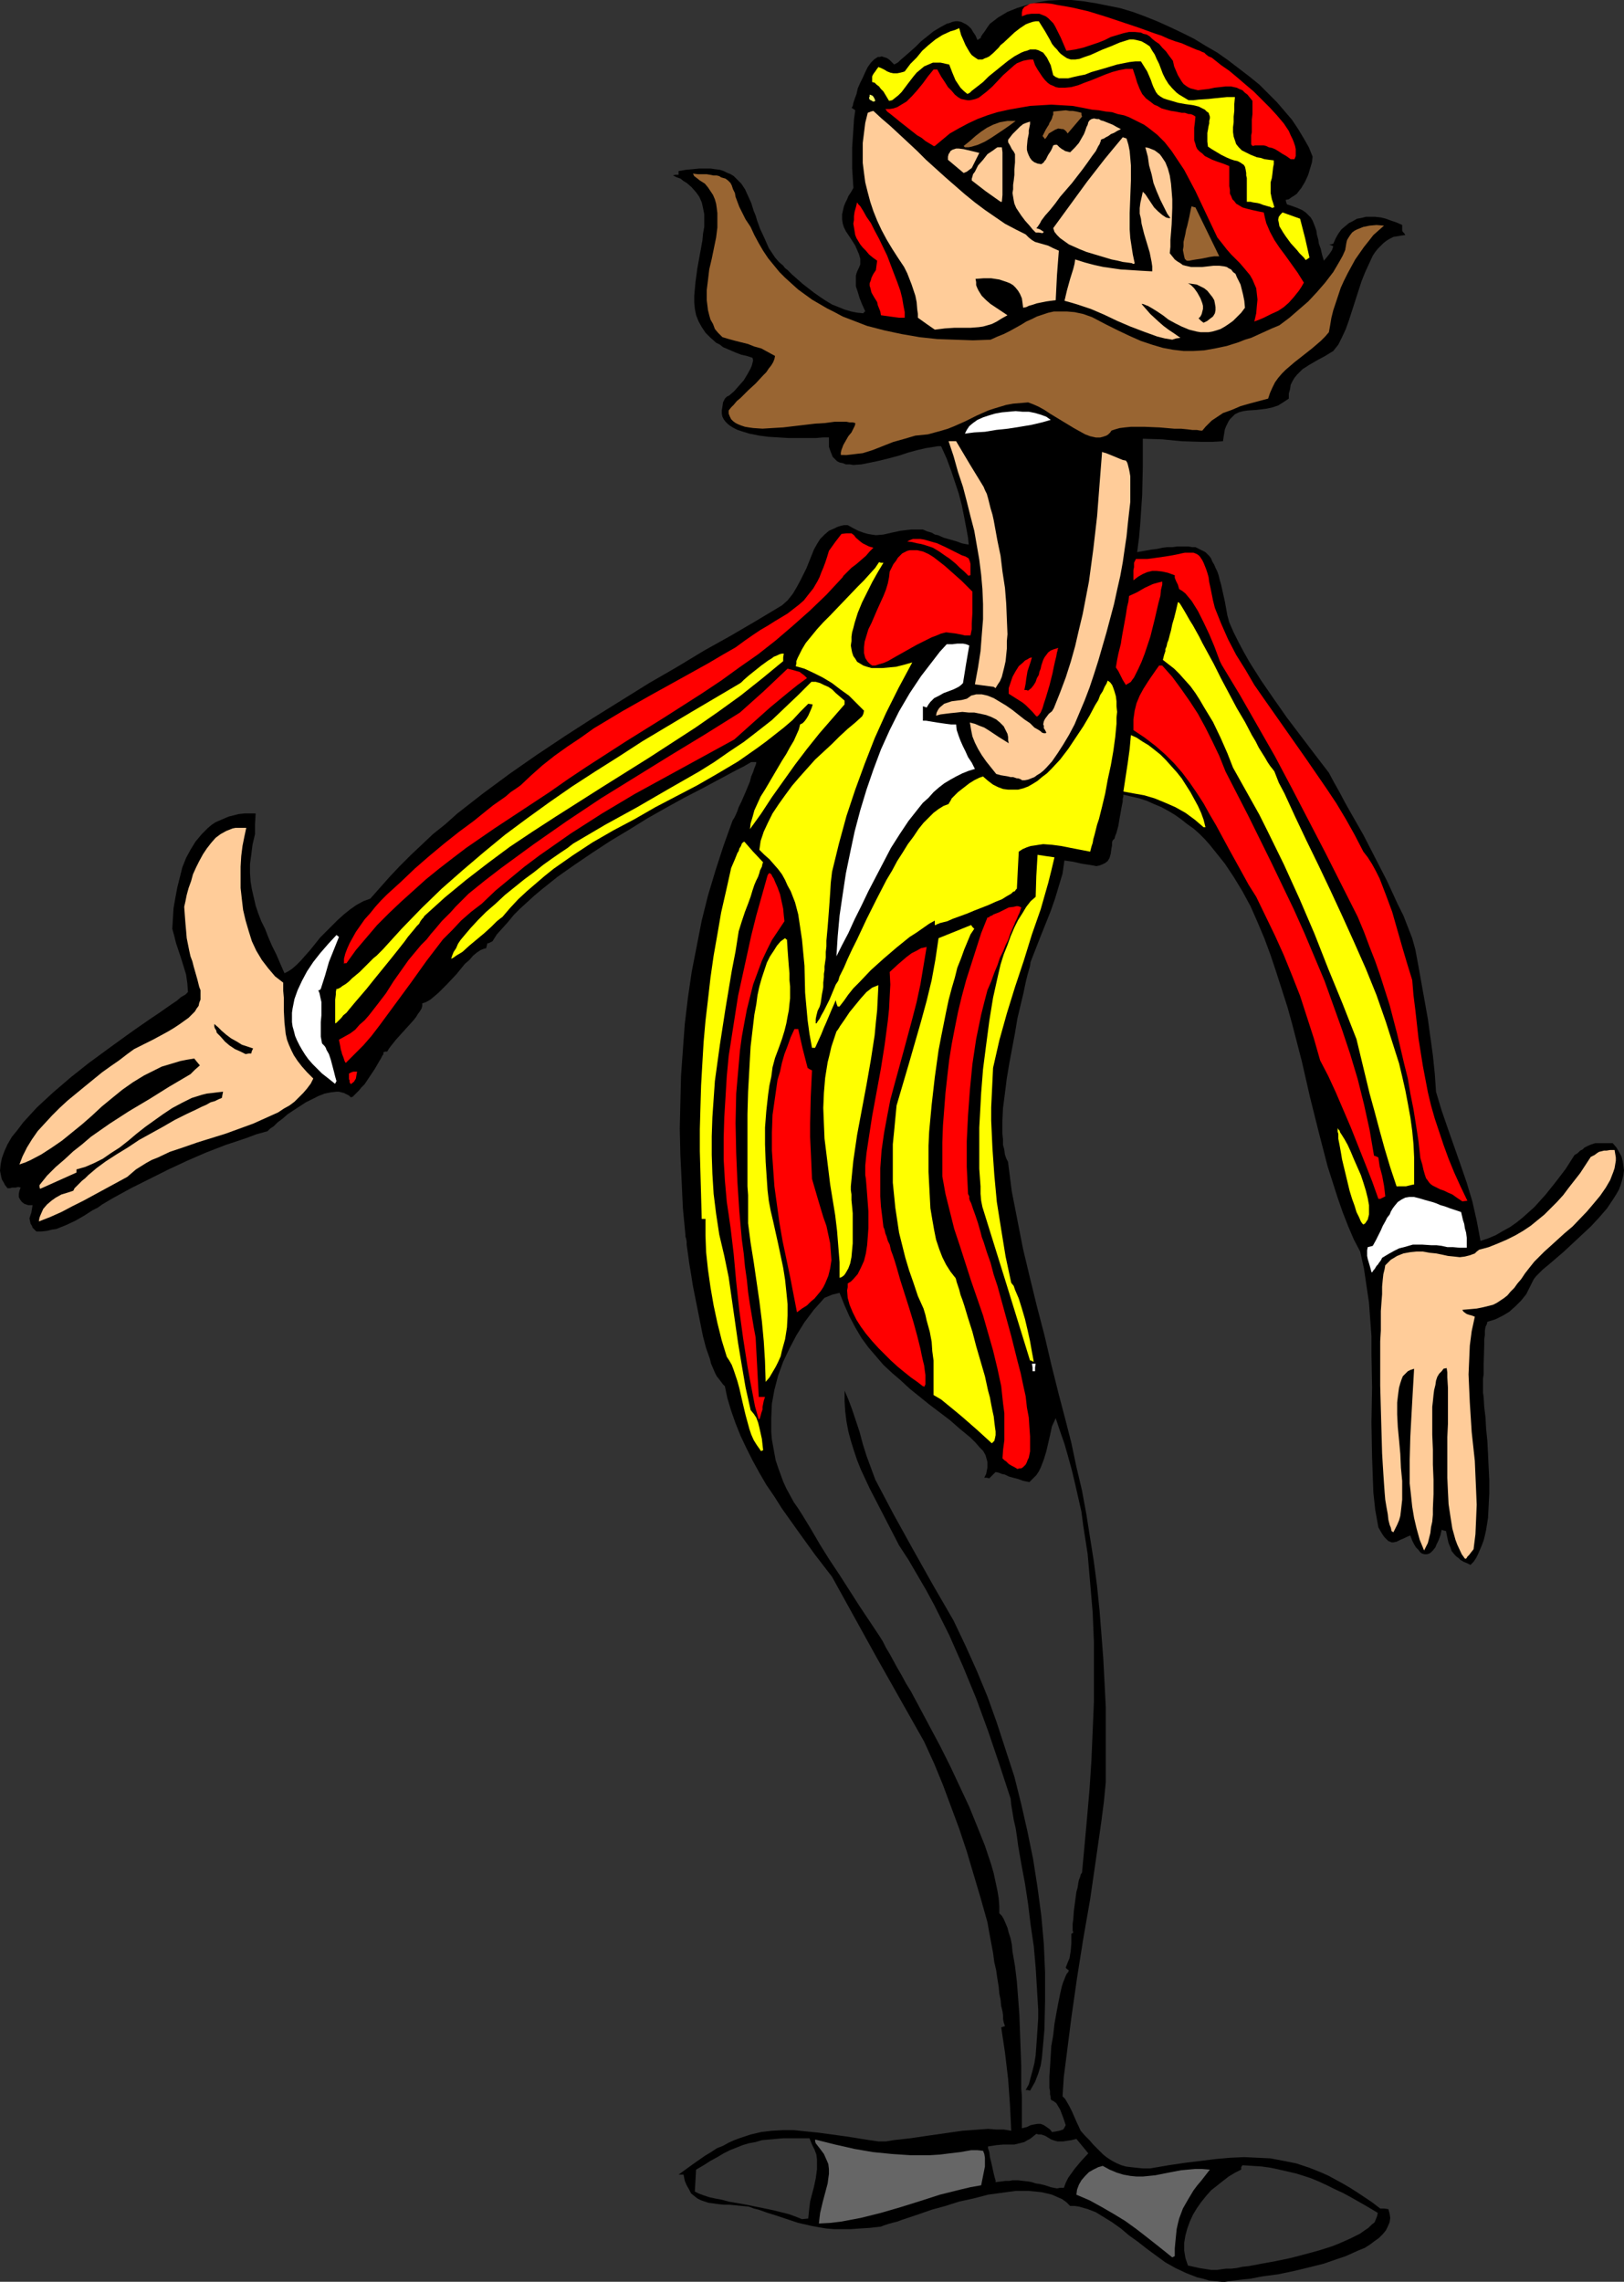 <?xml version="1.0" encoding="UTF-8" standalone="no"?>
<svg
   version="1.0"
   width="110.821mm"
   height="155.668mm"
   id="svg65"
   sodipodi:docname="Singer 70.wmf"
   xmlns:inkscape="http://www.inkscape.org/namespaces/inkscape"
   xmlns:sodipodi="http://sodipodi.sourceforge.net/DTD/sodipodi-0.dtd"
   xmlns="http://www.w3.org/2000/svg"
   xmlns:svg="http://www.w3.org/2000/svg">
  <rect width="100%" height="100%" fill="#333333" stroke="none"/>
  <sodipodi:namedview
     id="namedview65"
     pagecolor="#ffffff"
     bordercolor="#000000"
     borderopacity="0.25"
     inkscape:showpageshadow="2"
     inkscape:pageopacity="0.0"
     inkscape:pagecheckerboard="0"
     inkscape:deskcolor="#d1d1d1"
     inkscape:document-units="mm" />
  <defs
     id="defs1">
    <pattern
       id="WMFhbasepattern"
       patternUnits="userSpaceOnUse"
       width="6"
       height="6"
       x="0"
       y="0" />
  </defs>
  <path
     style="fill:#000000;fill-opacity:1;fill-rule:evenodd;stroke:none"
     d="m 315.108,588.353 -1.616,-0.162 -1.616,-0.162 -1.616,-0.485 -1.454,-0.323 -2.909,-1.131 -2.747,-1.293 -2.586,-1.454 -2.424,-1.778 -2.424,-1.778 -2.262,-1.778 -2.262,-1.616 -2.101,-1.778 -2.262,-1.616 -2.101,-1.293 -2.101,-1.293 -2.101,-0.808 -1.131,-0.323 -1.131,-0.323 -1.131,-0.162 h -1.131 l -0.97,-0.97 -1.131,-0.808 -1.131,-0.485 -1.454,-0.646 -1.293,-0.323 -1.454,-0.323 -1.616,-0.162 -1.616,-0.162 h -1.616 -1.778 l -3.555,0.485 -3.555,0.485 -3.717,0.97 -3.717,0.808 -3.555,1.131 -3.555,0.97 -3.232,1.131 -2.909,0.97 -1.454,0.485 -1.293,0.485 -1.293,0.323 -1.131,0.323 -0.97,0.323 -0.808,0.323 -2.909,0.323 -2.586,0.162 -2.262,0.162 h -2.262 -2.101 l -1.939,-0.162 -1.939,-0.323 -1.778,-0.323 -3.555,-0.808 -1.939,-0.646 -1.939,-0.646 -1.939,-0.646 -2.101,-0.646 -2.262,-0.808 -1.293,-0.323 -1.293,-0.485 -1.778,-0.162 -1.616,-0.162 -1.616,-0.162 H 186.641 l -1.454,-0.162 -1.131,-0.162 -1.293,-0.162 -0.97,-0.323 -0.97,-0.323 -0.97,-0.485 -0.808,-0.646 -0.808,-0.646 -0.485,-0.97 -0.646,-1.131 -0.485,-1.131 -0.323,-1.616 h -1.293 l 1.778,-1.293 1.778,-1.293 1.616,-1.131 1.616,-1.131 1.616,-0.97 1.454,-0.97 1.616,-0.646 1.454,-0.808 1.454,-0.646 1.293,-0.485 2.909,-0.97 2.747,-0.646 2.747,-0.323 2.909,-0.162 h 2.747 l 3.07,0.323 3.232,0.323 3.555,0.485 3.555,0.485 2.101,0.323 1.939,0.323 2.101,0.323 2.262,0.323 h 1.939 l 1.939,-0.323 4.363,-0.485 4.363,-0.646 4.525,-0.646 4.525,-0.646 4.363,-0.323 2.262,-0.162 2.101,0.162 h 1.939 l 1.939,0.323 -0.162,-3.393 -0.162,-3.232 -0.485,-6.787 -0.808,-6.787 -0.485,-3.232 -0.485,-3.232 0.485,-0.162 0.485,-0.162 -0.162,-0.485 -0.162,-0.485 -0.162,-0.808 v -0.97 l -0.162,-1.131 -0.323,-1.293 -0.162,-1.616 -0.323,-1.616 -0.162,-1.778 -0.323,-1.939 -0.323,-2.262 -0.485,-2.101 -0.323,-2.424 -0.485,-2.585 -0.485,-2.585 -0.485,-2.747 -1.778,-6.302 -1.778,-5.979 -1.778,-5.979 -1.939,-5.817 -2.101,-5.656 -2.101,-5.656 -2.262,-5.494 -2.586,-5.656 -11.958,-21.168 -11.796,-21.33 -4.363,-5.656 -4.201,-5.817 -4.363,-6.14 -1.939,-3.07 -2.101,-3.07 -1.778,-3.07 -1.778,-3.232 -1.616,-3.232 -1.454,-3.07 -1.293,-3.232 -1.131,-3.232 -0.97,-3.232 -0.646,-3.07 -0.485,-0.485 -0.485,-0.646 -0.485,-0.646 -0.646,-0.808 -0.485,-0.97 -0.485,-1.131 -0.485,-1.131 -0.323,-1.293 -0.97,-2.747 -0.808,-3.07 -0.646,-3.232 -0.646,-3.232 -0.646,-3.232 -0.646,-3.232 -0.485,-3.07 -0.485,-2.909 -0.162,-1.293 -0.162,-1.131 -0.162,-1.131 -0.162,-1.131 V 320.112 l -0.162,-0.808 -0.162,-0.485 v -0.485 l -0.646,-6.787 -0.323,-6.948 -0.323,-6.787 -0.162,-6.787 0.162,-6.787 0.162,-6.787 0.485,-6.787 0.485,-6.625 0.808,-6.787 0.97,-6.625 1.293,-6.625 1.293,-6.625 1.616,-6.464 1.939,-6.464 2.101,-6.464 2.262,-6.302 v 0 l 0.162,-0.323 0.323,-0.485 0.323,-0.646 0.485,-1.131 0.323,-0.97 0.646,-1.293 1.131,-2.585 1.131,-2.747 0.323,-1.293 0.485,-1.131 0.323,-0.97 0.323,-0.808 0.162,-0.485 v -0.323 h -1.293 l -1.939,1.131 -1.939,0.97 -4.201,2.262 -4.525,2.424 -4.686,2.424 -4.686,2.585 -4.848,2.747 -4.686,2.909 -4.848,2.909 -4.686,3.07 -4.525,3.07 -4.363,3.07 -4.04,3.232 -1.939,1.616 -1.939,1.778 -1.778,1.616 -1.616,1.616 -1.454,1.778 -1.454,1.616 -1.454,1.616 -1.131,1.778 -0.646,0.323 -0.323,0.162 h -0.323 l -0.323,1.293 -0.646,0.162 -0.808,0.323 -0.97,0.646 -0.97,0.808 -0.97,1.131 -1.131,0.97 -2.101,2.585 -2.424,2.585 -1.131,1.131 -1.131,1.131 -1.131,0.97 -0.97,0.808 -1.131,0.646 -0.97,0.323 v 0.646 l -0.162,0.646 -0.485,0.808 -0.485,0.646 -0.485,0.808 -0.646,0.808 -1.454,1.616 -1.616,1.778 -1.454,1.616 -1.293,1.616 -0.485,0.646 -0.485,0.808 h -0.485 l -0.485,0.162 v 0.485 l -0.323,0.485 -0.323,0.646 -0.485,0.808 -1.131,1.939 -1.293,1.939 -1.293,1.939 -0.808,0.808 -0.646,0.808 -0.646,0.646 -0.485,0.485 -0.485,0.485 -0.485,0.162 -0.485,-0.485 -0.646,-0.323 -0.646,-0.323 -0.646,-0.162 -0.646,-0.162 h -0.646 l -1.454,0.162 -1.616,0.323 -1.616,0.646 -1.616,0.808 -1.616,0.808 -3.232,2.101 -1.454,0.97 -1.293,1.131 -1.293,0.97 -0.97,0.97 -0.97,0.646 -0.646,0.646 -2.909,0.808 -2.586,0.97 -5.333,1.778 -5.009,1.939 -4.848,2.101 -4.848,2.262 -4.848,2.424 -4.848,2.424 -5.009,2.747 -2.424,1.454 -1.131,0.808 -1.293,0.646 -2.262,1.454 -2.262,1.293 -2.424,1.131 -2.424,0.97 -1.131,0.162 -1.293,0.323 -1.454,0.162 H 9.372 L 8.888,317.042 8.403,316.557 8.241,316.072 7.918,315.587 7.757,314.941 l -0.162,-0.808 0.485,-1.454 0.162,-0.97 0.162,-0.97 H 7.757 7.272 L 6.302,310.417 5.656,309.932 5.171,309.285 4.848,308.639 v -0.808 l 0.162,-0.808 0.323,-0.808 -0.646,-0.162 -0.646,0.162 H 3.07 L 2.586,306.377 H 1.939 L 1.293,305.569 0.97,304.922 0.485,304.114 0.323,303.468 0.162,302.66 0,301.852 l 0.162,-1.616 0.323,-1.616 0.646,-1.778 0.808,-1.778 1.131,-1.939 1.454,-1.778 1.454,-1.939 1.778,-1.939 1.778,-1.939 2.101,-1.939 2.101,-1.939 4.525,-3.878 4.686,-3.717 4.848,-3.555 4.686,-3.393 2.262,-1.616 2.101,-1.454 2.101,-1.454 1.939,-1.293 1.616,-1.131 1.616,-1.131 1.454,-0.97 1.131,-0.97 1.131,-0.646 0.646,-0.646 -0.162,-2.262 -0.323,-2.262 -0.646,-2.101 -0.646,-2.101 -1.293,-3.878 -0.485,-1.939 -0.485,-1.778 0.162,-2.747 0.162,-2.585 0.485,-2.747 0.485,-2.585 0.646,-2.585 0.646,-2.585 0.97,-2.424 1.131,-2.101 1.293,-2.101 1.616,-1.939 1.616,-1.616 0.97,-0.808 0.97,-0.646 1.131,-0.485 1.131,-0.485 1.131,-0.485 1.293,-0.323 1.293,-0.323 1.454,-0.162 h 1.454 1.454 l -0.162,2.747 v 2.585 l -0.646,2.747 -0.323,2.585 -0.323,2.424 v 2.262 l 0.162,2.262 0.323,1.939 0.485,2.101 0.485,2.101 0.646,1.939 0.808,2.101 0.97,1.939 0.808,2.101 0.97,2.262 1.131,2.262 0.97,2.262 1.131,2.585 0.97,-0.485 0.97,-0.646 1.131,-0.97 1.131,-1.131 1.131,-1.293 1.293,-1.454 2.586,-3.232 3.07,-3.07 1.454,-1.454 1.616,-1.454 1.616,-1.293 1.616,-1.131 1.778,-0.97 1.778,-0.646 2.424,-2.747 2.586,-2.909 2.586,-2.747 2.747,-2.747 2.909,-2.747 2.909,-2.747 3.232,-2.585 3.07,-2.747 6.625,-5.171 6.787,-5.009 6.949,-4.848 7.272,-4.848 7.272,-4.686 7.272,-4.525 7.272,-4.525 7.272,-4.201 6.949,-4.201 6.949,-3.878 6.625,-3.878 3.232,-1.939 3.232,-1.939 1.454,-1.293 1.293,-1.616 0.97,-1.616 0.97,-1.778 1.616,-3.232 1.293,-3.232 0.646,-1.616 0.808,-1.454 0.808,-1.293 1.131,-1.131 1.131,-0.97 1.454,-0.646 0.646,-0.323 0.97,-0.323 0.808,-0.162 h 0.97 l 1.454,0.808 1.293,0.646 1.293,0.485 1.131,0.323 0.97,0.162 1.131,0.162 1.939,-0.162 2.101,-0.485 2.262,-0.485 1.293,-0.162 1.454,-0.162 h 1.454 1.616 l 1.131,0.485 1.131,0.323 0.808,0.485 0.808,0.162 1.454,0.646 1.131,0.323 2.262,0.646 1.293,0.485 0.808,0.162 0.97,0.162 -0.162,-1.778 -0.323,-1.778 -0.646,-3.393 -0.646,-3.232 -0.808,-3.07 -0.97,-2.909 -0.97,-2.909 -1.131,-3.07 -1.454,-3.232 h -0.808 l -0.97,0.162 -2.101,0.323 -2.101,0.485 -2.424,0.646 -2.424,0.808 -2.424,0.646 -2.586,0.646 -2.262,0.485 -2.424,0.485 -2.101,0.162 -0.97,-0.162 h -0.97 l -0.808,-0.323 -0.808,-0.162 -0.646,-0.323 -0.646,-0.646 -0.485,-0.485 -0.323,-0.808 -0.323,-0.808 -0.323,-0.97 v -1.131 -1.293 h -0.646 -0.808 l -1.939,0.162 h -2.101 -2.424 -2.424 l -2.747,-0.162 -2.586,-0.162 -2.424,-0.323 -2.424,-0.485 -2.101,-0.646 -0.97,-0.323 -0.97,-0.485 -0.808,-0.485 -0.646,-0.485 -0.646,-0.646 -0.485,-0.646 -0.323,-0.646 -0.162,-0.808 v -0.808 l 0.162,-0.97 0.162,-1.131 0.485,-0.97 0.485,-0.485 0.646,-0.323 1.293,-1.131 1.131,-1.293 1.293,-1.454 0.97,-1.616 0.808,-1.454 0.323,-0.808 0.162,-0.646 0.162,-0.646 -0.162,-0.646 -1.454,-0.485 -1.454,-0.323 -1.293,-0.485 -1.131,-0.485 -1.131,-0.485 -1.131,-0.485 -0.808,-0.646 -0.97,-0.485 -1.454,-1.293 -1.293,-1.293 -0.97,-1.454 -0.808,-1.454 -0.646,-1.616 -0.323,-1.616 -0.162,-1.616 v -1.778 l 0.162,-1.778 0.162,-1.778 0.485,-3.555 1.293,-7.11 0.162,-1.778 0.323,-1.778 v -1.616 -1.616 l -0.323,-1.616 -0.323,-1.454 -0.646,-1.454 -0.808,-1.131 -1.131,-1.293 -1.293,-1.131 -0.808,-0.485 -0.808,-0.646 -0.97,-0.323 -0.97,-0.485 0.646,-0.162 h 0.808 v -0.97 l 1.939,-0.323 1.778,-0.162 1.616,-0.162 h 1.454 1.454 l 1.131,0.162 1.293,0.162 0.97,0.323 0.97,0.485 0.808,0.323 0.808,0.485 0.646,0.646 1.293,1.293 0.97,1.454 0.808,1.778 0.808,1.778 0.646,2.101 0.485,1.131 0.323,1.131 0.808,2.262 1.131,2.424 1.131,2.585 1.616,2.424 0.97,1.131 1.131,0.97 0.485,0.646 0.646,0.485 1.131,1.131 2.747,2.424 2.909,2.262 1.616,1.131 1.454,0.97 1.616,0.97 1.616,0.646 1.616,0.646 1.616,0.485 1.616,0.323 1.616,0.162 0.162,-0.323 0.323,-0.162 -0.808,-1.778 -0.646,-1.616 -0.485,-1.616 -0.485,-1.454 v -1.293 -1.454 l 0.162,-0.646 0.323,-0.808 0.323,-0.646 0.323,-0.808 v -1.454 l -0.323,-1.131 -0.485,-1.131 -0.485,-1.131 -1.131,-1.778 -0.646,-0.97 -0.646,-0.97 -0.485,-0.97 -0.323,-0.97 -0.162,-1.131 v -1.293 l 0.323,-1.454 0.162,-0.646 0.323,-0.808 0.485,-0.97 0.323,-0.808 0.646,-0.97 0.646,-1.131 -0.323,-5.171 v -5.171 l 0.323,-4.848 0.162,-2.585 0.323,-2.262 -0.485,-0.323 -0.485,-0.323 0.162,-0.162 0.162,-0.323 0.162,-0.808 0.323,-0.97 0.485,-1.293 0.323,-1.454 0.646,-1.454 0.646,-1.293 0.646,-1.454 0.646,-1.293 0.808,-1.131 0.808,-0.808 0.485,-0.323 0.485,-0.323 h 0.485 l 0.485,-0.162 0.485,0.162 0.485,0.162 0.485,0.162 0.646,0.485 0.485,0.485 0.646,0.646 0.323,-0.162 0.323,-0.162 0.485,-0.323 0.485,-0.485 1.131,-0.97 1.293,-1.131 1.454,-1.293 1.454,-1.454 1.616,-1.293 1.616,-1.293 1.616,-0.97 1.778,-0.97 0.646,-0.162 0.808,-0.323 0.808,-0.162 h 0.646 l 0.808,0.162 0.646,0.323 0.646,0.323 0.646,0.485 0.646,0.646 0.485,0.808 0.646,0.97 0.485,1.131 0.485,-0.323 0.323,-0.162 0.162,-0.485 0.323,-0.485 0.485,-0.646 0.323,-0.485 0.323,-0.485 0.323,-0.485 0.485,-0.646 2.101,-1.616 2.424,-1.454 2.424,-0.97 2.586,-0.808 2.586,-0.646 2.909,-0.485 L 273.255,0 h 3.07 l 3.07,0.323 3.07,0.485 3.232,0.646 3.232,0.646 3.232,0.97 3.07,1.131 3.232,1.293 3.232,1.454 3.07,1.454 3.232,1.616 2.909,1.778 3.07,1.778 2.747,1.939 2.747,2.101 2.747,2.101 2.586,2.101 2.262,2.262 2.262,2.262 1.939,2.262 1.939,2.262 1.616,2.424 1.454,2.424 1.293,2.262 0.97,2.424 -0.162,1.454 -0.485,1.616 -0.485,1.616 -0.808,1.778 -0.97,1.616 -0.646,0.808 -0.485,0.646 -0.646,0.485 -0.808,0.485 -0.646,0.485 -0.808,0.162 0.162,0.646 0.162,0.485 1.454,0.485 1.293,0.485 1.131,0.485 0.97,0.646 0.646,0.646 0.646,0.646 0.485,0.808 0.323,0.808 0.323,0.808 0.323,0.97 0.162,1.131 0.323,1.131 0.162,1.131 0.485,1.293 0.323,1.454 0.485,1.616 0.808,-0.97 0.646,-0.808 0.646,-0.97 0.323,-0.97 -0.646,-0.323 h -0.162 l -0.162,-0.162 h 0.323 l 0.646,-0.162 0.646,-1.454 0.646,-1.131 0.808,-1.131 0.97,-0.808 0.97,-0.808 0.97,-0.485 1.131,-0.646 0.97,-0.162 1.293,-0.323 h 1.131 1.293 l 1.454,0.162 1.293,0.323 1.293,0.485 1.454,0.485 1.454,0.646 v 0.485 0.646 0.323 l 0.162,0.323 0.323,0.323 0.323,0.485 -1.131,0.162 -0.97,0.162 -0.97,0.162 -0.97,0.485 -0.808,0.485 -0.808,0.646 -0.646,0.646 -0.808,0.808 -0.646,0.808 -0.646,0.97 -0.97,2.101 -0.97,2.101 -0.97,2.424 -3.232,10.019 -0.808,2.262 -0.97,2.101 -0.97,1.939 -0.646,0.808 -0.646,0.808 -2.101,1.293 -2.101,1.131 -1.939,1.131 -1.778,1.131 -0.808,0.808 -0.646,0.646 -0.646,0.808 -0.485,0.808 -0.485,0.97 -0.162,1.131 -0.323,1.131 v 1.293 l -1.454,0.97 -1.293,0.808 -1.454,0.485 -1.454,0.323 -1.293,0.162 -1.293,0.162 -2.424,0.162 -1.131,0.162 -1.131,0.323 -0.97,0.485 -0.808,0.808 -0.485,0.485 -0.323,0.485 -0.323,0.646 -0.323,0.646 -0.323,0.808 -0.162,0.97 -0.162,0.97 -0.162,1.131 -2.747,0.162 h -2.747 l -5.171,-0.162 -5.009,-0.485 -5.009,-0.162 v 7.272 l -0.162,7.272 -0.485,7.272 -0.323,3.717 -0.485,3.717 1.778,-0.323 1.778,-0.323 1.454,-0.162 1.454,-0.323 1.293,-0.162 h 1.293 l 1.293,-0.162 h 0.97 1.131 0.808 l 0.97,0.162 h 0.808 l 0.646,0.323 0.646,0.323 0.646,0.323 0.646,0.323 0.485,0.485 0.485,0.485 0.485,0.646 0.323,0.808 0.485,0.808 0.323,0.808 0.485,0.97 0.323,0.97 0.323,1.293 0.323,1.131 0.323,1.454 0.323,1.454 0.323,1.454 0.323,1.778 0.323,1.778 0.485,1.778 1.131,2.585 1.293,2.585 1.293,2.424 1.454,2.585 3.07,4.848 3.232,4.686 3.393,4.848 3.555,4.686 3.555,4.686 3.717,4.848 1.293,2.424 1.454,2.585 1.454,2.747 1.454,2.585 3.232,5.656 3.07,5.979 3.07,5.979 2.747,5.979 1.454,2.909 1.131,2.909 1.131,2.909 0.808,2.909 0.808,4.363 0.808,4.525 0.808,4.525 0.808,4.525 0.646,4.686 0.646,4.686 0.485,4.686 0.323,4.686 1.454,4.848 1.616,4.686 3.232,9.211 1.616,4.686 1.454,4.848 1.131,5.009 0.485,2.585 0.485,2.585 1.939,-0.646 1.939,-0.808 1.939,-1.131 1.778,-0.97 1.616,-1.131 1.616,-1.293 3.07,-2.747 2.909,-3.232 2.586,-3.232 2.586,-3.393 2.262,-3.555 0.808,-0.485 0.646,-0.646 0.646,-0.323 0.485,-0.485 0.97,-0.485 0.808,-0.323 0.97,-0.323 h 1.131 3.393 l 0.97,1.131 0.646,1.131 0.646,1.131 0.323,1.293 0.162,1.131 0.162,1.131 -0.162,1.293 -0.323,1.293 -0.323,1.131 -0.485,1.293 -0.646,1.131 -0.808,1.293 -1.616,2.424 -2.101,2.424 -2.101,2.262 -2.424,2.262 -2.424,2.262 -2.262,2.101 -2.262,1.939 -1.131,0.97 -0.97,0.808 -0.97,0.808 -0.808,0.808 -0.808,0.808 -0.646,0.808 -0.97,1.939 -0.97,1.939 -1.293,1.616 -1.454,1.454 -1.616,1.454 -1.616,0.97 -1.939,0.97 -2.101,0.646 -0.162,0.646 -0.323,0.646 -0.162,0.97 v 1.131 l -0.162,1.131 v 1.293 l -0.162,5.332 v 2.424 l -0.162,1.131 v 1.939 0.646 0.97 l 0.162,1.131 0.162,2.585 0.323,2.747 0.162,2.909 0.323,3.232 0.162,3.232 0.323,6.787 v 3.393 l -0.162,3.232 -0.162,3.07 -0.485,3.07 -0.323,1.454 -0.323,1.293 -0.485,1.293 -0.485,1.131 -0.485,1.131 -0.485,0.97 -0.646,0.97 -0.808,0.808 -0.97,-0.485 -0.808,-0.323 -0.808,-0.485 -0.485,-0.485 -0.485,-0.323 -0.485,-0.485 -0.808,-0.97 -0.323,-0.97 -0.485,-1.131 -0.323,-1.454 -0.323,-1.616 -0.646,-0.162 -0.485,-0.162 -0.323,1.454 -0.485,1.293 -0.485,0.97 -0.323,0.808 -0.646,0.808 -0.485,0.485 -0.485,0.323 -0.646,0.162 h -0.485 l -0.646,-0.162 -0.485,-0.323 -0.485,-0.646 -0.646,-0.646 -0.485,-0.808 -0.485,-0.97 -0.485,-1.293 -0.808,0.323 -0.646,0.323 -1.131,0.485 -0.97,0.485 -0.808,0.162 h -0.485 l -0.323,-0.162 -0.485,-0.162 -0.323,-0.323 -0.646,-0.646 -0.485,-0.646 -0.485,-0.808 -0.646,-1.131 -0.808,-4.525 -0.485,-4.525 -0.162,-4.525 -0.162,-4.525 -0.162,-8.888 0.162,-9.049 -0.162,-8.726 v -4.525 l -0.323,-4.363 -0.323,-4.363 -0.646,-4.363 -0.646,-4.363 -0.97,-4.363 -1.616,-3.07 -1.454,-3.393 -1.454,-3.717 -1.293,-3.717 -1.293,-4.04 -1.293,-4.04 -1.131,-4.363 -1.131,-4.363 -2.262,-9.049 -2.101,-9.211 -2.424,-9.372 -1.293,-4.686 -1.454,-4.525 -1.454,-4.525 -1.454,-4.363 -1.616,-4.363 -1.778,-4.201 -1.778,-4.04 -2.101,-3.878 -2.262,-3.717 -2.262,-3.393 -2.586,-3.232 -1.293,-1.616 -1.293,-1.454 -1.454,-1.454 -1.454,-1.293 -1.616,-1.131 -1.616,-1.293 -1.616,-1.131 -1.616,-0.97 -1.778,-0.97 -1.939,-0.808 -1.778,-0.808 -1.939,-0.646 -2.101,-0.485 -2.101,-0.485 v 0.485 l -0.162,0.646 v 0.646 l -0.162,0.808 -0.162,0.808 -0.162,0.97 -0.323,1.778 -0.323,1.939 -0.485,1.778 -0.323,0.808 -0.162,0.646 -0.485,0.485 -0.162,0.485 v 0.808 l -0.162,0.808 -0.162,1.293 -0.323,1.131 -0.485,0.808 -0.646,0.485 -0.646,0.323 -0.808,0.323 -0.808,0.162 -0.808,-0.162 -0.97,-0.162 -2.101,-0.323 -2.101,-0.485 -2.262,-0.323 -0.485,3.393 -0.97,3.232 -0.97,3.232 -1.131,3.232 -2.586,6.464 -2.586,6.625 -0.162,1.131 -0.323,1.131 -0.323,1.131 -0.323,1.293 -0.323,1.454 -0.323,1.616 -0.808,3.393 -0.808,3.393 -0.646,3.878 -1.454,7.756 -0.646,3.878 -0.485,3.878 -0.485,3.717 -0.162,3.393 v 1.616 1.616 l 0.162,1.454 v 1.454 l 0.323,1.131 0.162,1.293 0.323,0.97 0.485,0.97 0.97,7.595 1.454,7.433 1.454,7.433 1.778,7.433 1.778,7.272 1.939,7.433 1.778,7.595 1.939,7.756 1.616,6.14 1.616,6.302 1.293,6.14 1.454,6.14 1.131,6.14 0.97,6.14 0.97,6.14 0.808,6.14 0.646,6.302 0.485,6.14 0.485,6.302 0.323,6.14 0.323,6.464 v 6.302 6.464 6.625 l -0.485,5.009 -0.646,5.009 -1.454,10.18 -1.454,10.019 -1.778,10.18 -1.616,10.18 -1.454,10.18 -1.293,10.18 -0.646,5.009 -0.323,5.009 0.646,0.646 0.485,0.808 0.646,1.131 0.646,1.293 1.131,2.585 1.131,2.424 1.131,1.293 1.131,1.131 0.97,1.131 0.97,0.97 0.808,0.808 0.808,0.808 0.808,0.646 0.97,0.646 0.808,0.485 0.97,0.485 1.131,0.485 1.131,0.323 1.293,0.162 1.454,0.162 1.616,0.162 h 1.939 l 4.686,-0.808 4.363,-0.646 4.04,-0.485 3.878,-0.485 3.717,-0.323 3.555,-0.162 3.393,0.162 3.393,0.162 3.393,0.646 3.232,0.646 3.393,1.131 3.232,1.293 1.778,0.808 1.778,0.97 1.778,0.97 1.939,1.131 1.778,1.131 1.939,1.293 1.939,1.293 2.101,1.616 h 0.97 l 1.131,0.162 0.323,1.131 0.162,1.131 -0.162,1.131 -0.485,1.131 -0.485,0.97 -0.808,0.97 -0.97,0.97 -1.131,0.808 -1.293,0.97 -1.293,0.808 -1.616,0.646 -3.232,1.454 -1.939,0.646 -3.717,1.293 -3.878,0.97 -4.04,0.97 -3.878,0.808 -3.717,0.485 -1.778,0.323 -1.616,0.323 -1.616,0.162 -1.454,0.162 -1.293,0.162 -1.293,0.162 -0.97,0.162 z"
     id="path1" />
  <path
     style="fill:#323232;fill-opacity:1;fill-rule:evenodd;stroke:none"
     d="m 312.361,585.283 -3.07,-0.485 -2.909,-0.646 -0.646,-1.939 -0.323,-1.939 v -1.939 l 0.323,-1.939 0.485,-1.778 0.646,-1.778 0.808,-1.778 0.97,-1.616 1.131,-1.616 1.293,-1.616 1.293,-1.454 3.07,-2.424 1.454,-1.131 1.616,-0.97 1.616,-0.808 v -0.646 l 0.323,-0.485 2.586,0.162 2.424,0.162 2.262,0.323 2.262,0.485 2.101,0.485 2.101,0.485 2.101,0.646 1.939,0.646 1.939,0.808 2.101,0.97 1.939,0.97 2.101,0.97 2.101,1.131 2.262,1.293 2.262,1.293 2.424,1.454 -0.162,0.808 -0.323,0.808 -0.323,0.808 -0.808,0.646 -0.808,0.808 -0.97,0.646 -1.131,0.808 -1.293,0.646 -1.293,0.646 -1.454,0.646 -1.454,0.646 -1.616,0.646 -3.555,1.131 -3.555,0.97 -3.717,0.97 -3.878,0.808 -3.555,0.646 -3.393,0.646 -1.616,0.162 -1.454,0.323 -1.454,0.162 h -1.293 l -1.293,0.162 -0.97,0.162 h -0.97 z"
     id="path2" />
  <path
     style="fill:#666666;fill-opacity:1;fill-rule:evenodd;stroke:none"
     d="m 302.342,582.051 -3.232,-2.585 -3.07,-2.424 -2.909,-2.262 -2.909,-2.101 -2.909,-1.778 -3.07,-1.778 -3.232,-1.778 -3.393,-1.454 0.162,-1.293 0.485,-1.293 0.646,-1.131 0.97,-1.131 0.97,-0.97 1.131,-0.646 1.293,-0.646 1.131,-0.323 1.778,0.97 1.939,0.808 1.616,0.485 1.778,0.323 1.616,0.162 h 1.616 l 1.616,-0.162 1.616,-0.162 3.232,-0.646 3.393,-0.646 1.778,-0.162 1.778,-0.162 h 1.939 l 1.939,0.162 -1.131,1.454 -1.131,1.454 -0.97,1.131 -0.97,1.293 -1.454,2.424 -1.293,2.262 -0.485,1.293 -0.485,1.293 -0.323,1.293 -0.323,1.454 -0.162,1.616 -0.162,1.616 -0.162,1.778 v 1.939 z"
     id="path3" />
  <path
     style="fill:#666666;fill-opacity:1;fill-rule:evenodd;stroke:none"
     d="m 211.203,573.325 0.162,-1.454 0.162,-1.293 0.646,-2.747 0.646,-2.424 0.646,-2.424 0.162,-1.293 0.162,-1.131 v -1.293 l -0.162,-1.293 -0.485,-1.131 -0.646,-1.454 -0.97,-1.293 -1.131,-1.454 -0.162,-0.485 v -0.485 l 5.171,1.293 5.009,1.131 4.686,0.808 4.848,0.485 2.424,0.162 2.424,0.162 h 2.424 2.586 l 2.586,-0.162 2.586,-0.323 2.747,-0.323 2.747,-0.485 h 1.616 l 1.454,0.162 0.323,0.808 0.162,0.97 v 1.131 1.131 l -0.485,2.424 -0.485,2.424 -2.747,0.485 -2.747,0.646 -5.171,1.293 -5.009,1.616 -5.171,1.616 -5.009,1.454 -5.171,1.293 -2.586,0.485 -2.586,0.485 -2.747,0.323 z"
     id="path4" />
  <path
     style="fill:#323232;fill-opacity:1;fill-rule:evenodd;stroke:none"
     d="m 206.84,572.194 -1.616,-0.646 -1.778,-0.646 -3.878,-0.97 -3.878,-0.808 -4.04,-0.808 -3.717,-0.646 -1.778,-0.485 -1.778,-0.323 -1.454,-0.323 -1.454,-0.485 -1.293,-0.485 -0.97,-0.485 0.323,-5.656 1.939,-1.131 1.778,-1.131 1.778,-0.97 1.616,-0.97 1.616,-0.808 1.616,-0.646 1.616,-0.646 1.616,-0.485 1.778,-0.323 1.616,-0.485 1.778,-0.162 1.778,-0.162 1.939,-0.162 h 2.101 2.262 2.424 l 0.646,1.616 0.646,1.293 0.485,1.293 0.162,1.293 v 1.293 1.131 l -0.323,2.424 -0.485,2.262 -0.646,2.424 -0.323,1.293 -0.162,1.293 -0.162,1.454 -0.162,1.616 z"
     id="path5" />
  <path
     style="fill:#323232;fill-opacity:1;fill-rule:evenodd;stroke:none"
     d="m 272.609,564.276 -1.616,-0.323 -1.454,-0.485 -1.293,-0.323 -1.131,-0.162 -0.97,-0.323 -0.808,-0.162 -1.454,-0.162 -1.293,-0.162 h -1.454 l -0.808,0.162 h -0.97 l -1.293,0.162 -1.293,0.162 v -0.485 l -0.162,-0.485 -0.162,-0.646 -0.162,-0.646 -0.646,-2.909 -0.323,-1.293 -0.162,-1.293 -0.162,-0.485 -0.162,-0.485 v -0.485 l 1.131,-0.162 0.97,-0.162 1.778,-0.162 h 1.616 1.293 l 1.293,-0.323 1.293,-0.323 0.808,-0.485 0.646,-0.323 0.808,-0.646 0.808,-0.646 0.646,0.162 h 0.646 l 0.97,0.323 0.808,0.485 0.808,0.485 0.97,0.323 0.646,0.162 h 0.646 0.808 l 0.97,-0.162 1.131,-0.162 1.293,-0.323 3.07,3.717 -1.939,2.101 -1.616,1.939 -0.808,1.131 -0.808,1.131 -0.646,1.293 -0.485,1.293 h -0.97 z"
     id="path6" />
  <path
     style="fill:#323232;fill-opacity:1;fill-rule:evenodd;stroke:none"
     d="m 271.316,549.733 -0.485,-0.646 -0.646,-0.485 -0.485,-0.323 -0.485,-0.323 -0.808,-0.323 h -0.808 l -0.97,0.162 -0.808,0.162 -0.97,0.485 -1.293,0.323 v -2.101 -1.454 -4.686 l -0.162,-1.939 v -1.778 -4.04 l -0.162,-4.363 -0.323,-8.888 -0.323,-4.363 -0.323,-4.201 -0.485,-4.04 -0.646,-3.717 -0.162,-1.778 -0.323,-1.616 -0.485,-1.454 -0.323,-1.293 -0.485,-1.131 -0.485,-1.131 -0.485,-0.808 -0.646,-0.646 v -1.778 l -0.162,-2.101 -0.323,-1.939 -0.485,-2.262 -0.485,-2.262 -0.646,-2.262 -0.808,-2.424 -0.808,-2.424 -0.97,-2.424 -0.97,-2.424 -2.101,-5.171 -2.424,-5.171 -2.424,-5.171 -2.586,-5.171 -2.586,-4.848 -2.586,-4.848 -2.424,-4.525 -1.293,-2.101 -1.131,-2.101 -1.131,-1.939 -0.97,-1.778 -0.97,-1.778 -0.97,-1.616 -0.808,-1.616 -0.808,-1.293 -5.171,-7.756 -5.171,-8.08 -2.586,-3.878 -2.424,-3.878 -2.262,-3.878 -2.262,-3.717 -1.131,-1.778 -1.131,-1.616 -0.97,-1.778 -0.97,-1.778 -0.808,-1.778 -0.646,-1.778 -0.646,-1.778 -0.646,-1.939 -0.323,-1.778 -0.323,-1.778 -0.323,-1.778 -0.162,-1.939 v -1.778 -1.778 l 0.162,-3.717 0.646,-3.555 0.97,-3.717 1.293,-3.555 1.616,-3.393 1.778,-3.393 2.101,-3.393 2.424,-3.232 2.747,-3.07 1.939,-0.808 1.939,-0.485 1.293,3.232 1.293,2.909 1.454,2.747 1.616,2.747 1.778,2.424 1.939,2.262 1.939,2.262 2.262,2.101 2.262,1.939 2.262,2.101 5.009,4.04 5.333,4.04 2.586,2.262 2.747,2.262 1.293,1.293 0.97,1.131 0.97,0.97 0.646,1.131 0.323,1.131 0.162,0.646 v 0.646 0.808 l -0.162,0.808 -0.162,0.808 -0.485,0.97 h 0.646 l 0.646,0.162 0.808,-0.808 0.808,-0.808 0.808,0.162 0.808,0.323 0.808,0.162 0.97,0.485 1.131,0.323 1.293,0.323 1.293,0.485 1.616,0.323 0.97,-0.97 0.808,-0.808 0.646,-0.97 0.485,-0.97 0.808,-2.101 0.646,-2.101 0.485,-2.101 0.485,-2.101 0.485,-2.262 0.97,-2.101 1.131,3.393 1.131,3.232 0.97,3.393 0.97,3.555 0.808,3.393 0.808,3.555 0.808,3.555 0.485,3.717 1.131,7.272 0.646,7.433 0.646,7.595 0.323,7.756 v 7.595 7.595 l -0.323,7.595 -0.323,7.595 -0.485,7.433 -0.646,7.433 -0.646,7.11 -0.646,6.948 -0.323,0.485 -0.162,0.646 -0.323,0.808 -0.162,0.808 -0.162,1.131 -0.323,1.131 -0.646,4.848 -0.162,2.262 -0.162,1.131 v 1.616 l 0.162,0.646 -0.162,0.162 h -0.162 l -0.162,0.162 v 1.454 0.97 l -0.162,1.939 -0.162,0.97 -0.162,0.97 -0.485,1.131 -0.485,1.293 0.323,0.323 0.485,0.323 -0.162,0.485 -0.323,0.323 -0.323,0.646 -0.323,0.808 -0.323,0.808 -0.323,0.97 -0.485,2.101 -0.485,2.424 -0.485,2.585 -0.485,2.747 -0.323,2.909 -0.485,2.747 -0.162,2.747 -0.162,2.585 -0.162,2.424 v 1.131 0.97 0.97 l 0.162,0.808 v 0.808 l 0.162,0.646 v 0.485 l 0.162,0.323 0.646,0.323 0.646,0.485 0.485,0.808 0.485,0.808 0.808,2.101 0.323,0.97 0.323,0.97 -0.323,0.646 -0.323,0.485 -0.485,0.162 -0.485,0.162 -0.808,0.162 z"
     id="path7" />
  <path
     style="fill:#000000;fill-opacity:1;fill-rule:evenodd;stroke:none"
     d="m 264.529,538.906 0.808,-1.454 0.485,-1.778 0.485,-1.778 0.485,-1.939 0.323,-2.101 0.162,-2.262 0.162,-2.262 0.162,-2.424 0.162,-2.424 v -2.424 l -0.323,-5.332 -0.323,-5.333 -0.485,-5.494 -0.808,-5.494 -0.646,-5.332 -0.808,-5.333 -0.97,-5.171 -0.808,-4.686 -0.323,-2.424 -0.323,-2.101 -0.485,-2.101 -0.323,-1.939 -0.323,-1.939 -0.162,-1.616 -2.909,-8.888 -2.909,-8.564 -3.07,-8.403 -3.393,-8.241 -1.778,-4.04 -1.778,-4.04 -1.939,-3.878 -1.939,-3.878 -2.101,-3.878 -2.262,-3.878 -2.262,-3.878 -2.424,-3.717 -2.586,-5.009 -2.586,-5.009 -2.424,-4.686 -2.262,-4.848 -0.97,-2.424 -0.808,-2.424 -0.808,-2.585 -0.646,-2.424 -0.485,-2.585 -0.323,-2.585 -0.162,-2.585 v -2.747 l 0.97,2.262 0.97,2.585 0.97,2.909 0.97,2.909 0.808,3.07 0.97,3.07 1.131,3.07 1.131,3.07 4.686,8.888 5.009,9.049 5.171,9.211 5.333,9.211 3.07,6.464 2.909,6.464 2.747,6.625 2.424,6.787 2.262,6.948 2.262,6.948 1.778,7.11 1.616,7.11 1.454,7.11 1.131,7.272 0.97,7.272 0.646,7.272 0.323,7.272 v 7.433 l -0.162,7.272 -0.646,7.272 -0.323,2.101 -0.646,2.101 -0.808,2.101 -0.646,1.131 -0.646,1.131 -0.646,-0.162 z"
     id="path8" />
  <path
     style="fill:#ffcc99;fill-opacity:1;fill-rule:evenodd;stroke:none"
     d="m 377.807,401.877 -0.808,-1.131 -1.131,-2.424 -0.485,-1.293 -0.808,-2.909 -0.485,-3.07 -0.485,-3.232 -0.162,-3.232 -0.162,-3.555 v -3.393 -7.11 l 0.162,-3.393 v -3.232 -3.07 -3.07 l -0.162,-2.585 v -1.293 l -0.162,-1.131 -0.808,0.162 -0.485,0.646 -0.646,0.646 -0.485,0.808 -0.323,0.97 -0.162,1.131 -0.323,1.293 -0.162,1.293 -0.162,1.616 -0.162,1.454 v 1.778 1.616 3.717 l 0.162,3.878 v 3.878 l 0.162,3.878 v 3.717 l -0.162,3.717 v 1.616 l -0.162,1.778 -0.323,1.454 -0.162,1.454 -0.323,1.293 -0.323,1.293 -0.485,0.97 -0.485,0.97 -1.131,-2.747 -0.808,-2.909 -0.646,-2.747 -0.485,-2.909 -0.323,-3.07 -0.323,-2.909 v -3.07 -3.07 l 0.162,-5.979 0.323,-5.979 0.323,-5.817 0.162,-2.747 0.162,-2.909 -0.97,0.323 -0.646,0.323 -0.646,0.646 -0.646,0.646 -0.323,0.808 -0.323,0.97 -0.323,1.131 -0.162,1.131 -0.162,1.293 -0.162,1.454 v 3.07 l 0.162,3.232 0.323,3.393 0.323,3.555 0.162,3.555 0.323,3.393 v 3.232 1.616 l -0.162,1.454 -0.162,1.454 -0.162,1.293 -0.323,1.131 -0.485,1.131 -0.485,0.97 -0.485,0.97 -0.485,-0.323 -0.162,-0.808 -0.323,-0.808 -0.323,-1.293 -0.162,-1.454 -0.323,-1.778 -0.323,-1.939 -0.162,-1.939 -0.162,-2.262 -0.162,-2.424 -0.162,-2.585 -0.162,-2.747 -0.162,-5.656 -0.162,-5.817 -0.162,-5.979 v -5.817 -5.656 l 0.162,-2.747 v -2.585 -2.424 l 0.162,-2.262 0.162,-2.101 v -1.939 l 0.162,-1.778 0.162,-1.454 0.323,-1.293 0.162,-0.97 0.808,-0.808 0.646,-0.646 0.808,-0.485 0.808,-0.485 1.616,-0.646 1.778,-0.323 1.616,-0.162 h 1.616 l 1.778,0.323 1.616,0.162 1.616,0.323 1.454,0.323 1.616,0.162 1.454,0.162 1.293,-0.162 1.293,-0.323 1.293,-0.485 0.485,-0.485 0.646,-0.485 2.424,-0.646 2.424,-0.97 2.262,-0.97 2.262,-1.131 1.939,-1.131 1.939,-1.293 1.778,-1.454 1.778,-1.454 1.616,-1.616 1.616,-1.616 1.616,-1.778 1.454,-1.939 2.909,-3.717 2.747,-4.201 0.97,-0.485 0.646,-0.485 0.485,-0.323 0.646,-0.162 0.646,-0.162 h 0.646 l 0.97,-0.162 h 1.131 l 0.162,0.97 0.162,0.97 v 0.808 l -0.162,0.97 -0.162,0.97 -0.323,0.97 -0.808,2.101 -1.131,1.939 -1.454,2.101 -1.616,1.939 -1.778,2.101 -3.717,3.878 -2.101,1.778 -1.778,1.616 -1.778,1.616 -1.616,1.454 -1.454,1.454 -1.131,1.131 -1.293,1.616 -1.131,1.454 -0.97,1.454 -0.97,1.131 -0.808,1.131 -0.97,0.97 -0.808,0.97 -0.808,0.646 -0.97,0.646 -0.97,0.646 -0.97,0.485 -1.293,0.323 -1.293,0.323 -1.616,0.323 -1.778,0.162 -1.939,0.162 0.323,0.485 0.646,0.485 0.323,0.162 0.485,0.162 0.646,0.162 0.808,0.323 -0.808,3.717 -0.485,3.717 -0.162,3.717 -0.162,3.717 0.162,3.717 0.162,3.555 0.485,7.595 0.808,7.433 0.323,7.433 0.162,3.878 -0.162,3.878 -0.162,3.717 -0.485,3.878 -0.646,0.808 -0.485,0.646 -0.485,0.485 -0.162,0.323 -0.162,0.162 h -0.162 z"
     id="path9" />
  <path
     style="fill:#ff0000;fill-opacity:1;fill-rule:evenodd;stroke:none"
     d="m 262.429,378.77 -0.808,-0.485 -0.646,-0.323 -0.808,-0.485 -0.646,-0.646 -0.485,-0.323 -0.485,-0.485 0.162,-2.262 0.323,-2.424 v -2.262 -2.424 -2.262 l -0.323,-2.424 -0.485,-4.525 -0.97,-4.525 -1.131,-4.686 -1.293,-4.525 -1.293,-4.525 -3.07,-8.888 -2.909,-9.049 -1.454,-4.363 -1.131,-4.525 -1.131,-4.525 -0.808,-4.525 v -4.363 -4.363 l 0.162,-4.363 0.323,-4.201 0.323,-4.201 0.485,-4.363 0.485,-4.201 0.646,-4.04 0.808,-4.201 0.808,-4.04 0.97,-4.04 1.131,-4.201 1.293,-4.04 1.293,-4.04 1.293,-4.04 1.616,-4.04 h 0.323 l 0.323,-0.323 0.485,-0.162 0.485,-0.323 1.293,-0.485 1.293,-0.646 1.293,-0.646 1.293,-0.162 0.646,-0.162 h 0.485 l 0.485,0.162 0.323,0.162 -0.485,1.454 -0.323,0.646 -0.323,0.808 -0.485,0.97 -0.162,0.485 -0.162,0.323 -0.485,1.131 -0.485,1.131 -0.485,1.454 -0.646,1.293 -0.646,1.616 -0.808,1.616 -0.646,1.939 -0.808,1.939 -0.808,2.262 -0.97,2.262 -0.808,3.07 -0.808,3.232 -1.293,6.302 -0.97,6.464 -0.646,6.625 -0.485,6.625 -0.323,6.625 v 6.625 l 0.323,6.787 v 0.162 l 0.162,0.323 0.162,0.323 v 0.646 l 0.162,0.485 0.323,0.646 0.485,1.454 0.646,1.778 0.646,1.939 0.646,2.262 0.323,1.293 0.485,1.293 0.808,2.585 0.97,2.747 0.808,3.07 0.97,2.909 1.778,6.464 1.778,6.464 1.616,6.464 0.808,3.07 0.646,3.07 0.646,2.909 0.323,2.909 0.485,2.585 0.162,2.585 0.162,2.262 v 2.101 1.778 l -0.162,0.808 -0.162,0.808 -0.323,0.646 -0.162,0.485 -0.323,0.646 -0.323,0.323 -0.323,0.323 -0.485,0.323 h -0.485 z"
     id="path10" />
  <path
     style="fill:#ffff00;fill-opacity:1;fill-rule:evenodd;stroke:none"
     d="m 196.013,373.76 -0.808,-1.131 -0.808,-1.293 -0.646,-1.454 -0.485,-1.454 -0.97,-3.555 -0.808,-3.393 -0.808,-3.555 -0.485,-1.778 -0.485,-1.454 -0.485,-1.454 -0.485,-1.293 -0.646,-1.131 -0.646,-0.97 -1.293,-4.201 -1.131,-4.525 -0.97,-4.525 -0.808,-4.686 -0.646,-4.525 -0.485,-4.525 -0.162,-4.363 v -2.101 -2.101 h -0.97 l -0.162,-5.979 -0.323,-11.473 v -5.656 l 0.162,-5.817 0.162,-5.494 0.323,-5.656 0.323,-5.494 0.485,-5.494 0.646,-5.494 0.646,-5.656 0.808,-5.656 0.97,-5.494 0.97,-5.656 1.293,-5.656 1.293,-5.817 0.485,-1.131 0.485,-1.131 0.323,-0.808 0.323,-0.808 0.323,-0.485 0.162,-0.646 0.323,-0.485 0.162,-0.323 0.162,-0.485 0.323,-0.323 0.323,-0.162 2.262,2.585 2.586,2.747 -0.162,0.323 -0.162,0.808 -0.162,0.323 -0.323,0.646 -0.162,0.646 -0.323,0.97 -0.485,0.97 -0.485,1.131 -0.485,1.454 -0.485,1.616 -0.646,1.778 -0.808,2.101 -0.808,2.424 -0.808,2.585 -0.808,5.171 -0.97,5.009 -1.616,9.695 -1.454,9.372 -0.646,4.686 -0.646,4.686 -0.323,4.686 -0.323,4.686 -0.162,4.848 v 4.848 l 0.162,4.848 0.323,5.171 0.646,5.171 0.808,5.332 1.293,5.494 1.131,5.494 0.808,5.656 1.616,11.311 0.97,5.817 0.97,5.656 1.293,5.817 0.808,0.97 0.646,0.97 0.485,1.293 0.323,1.293 0.323,1.454 0.323,1.454 0.323,2.909 -0.323,0.162 h -0.162 -0.162 z"
     id="path11" />
  <path
     style="fill:#ffff00;fill-opacity:1;fill-rule:evenodd;stroke:none"
     d="m 255.803,372.144 -3.717,-3.393 -3.878,-3.393 -1.939,-1.616 -1.778,-1.454 -1.778,-1.454 -1.939,-1.131 v -3.232 -2.909 -2.747 l -0.323,-2.424 -0.162,-2.424 -0.485,-2.585 -0.808,-2.909 -0.323,-1.454 -0.485,-1.616 -1.454,-3.232 -1.131,-3.393 -1.131,-3.232 -0.97,-3.232 -0.808,-3.232 -0.808,-3.232 -0.485,-3.232 -0.485,-3.232 -0.323,-3.232 -0.323,-3.232 v -3.232 -3.232 -3.393 l 0.323,-3.232 0.323,-3.393 0.323,-3.393 1.616,-5.494 1.616,-5.494 3.07,-10.665 1.454,-5.332 1.293,-5.333 0.97,-5.333 0.808,-5.494 8.403,-3.393 0.323,0.485 0.485,0.485 -0.97,1.454 -0.808,1.939 -0.808,1.939 -0.808,2.262 -0.97,2.424 -0.646,2.585 -0.808,2.747 -0.808,3.07 -0.646,3.07 -0.646,3.232 -0.646,3.232 -0.646,3.393 -0.97,6.948 -0.808,7.11 -0.646,6.948 -0.162,3.555 v 3.393 3.393 l 0.162,3.232 0.162,3.07 0.162,3.07 0.485,2.909 0.485,2.747 0.485,2.424 0.808,2.424 0.808,2.101 0.97,1.939 1.131,1.778 1.131,1.454 0.162,0.162 0.162,0.485 0.162,0.646 0.323,0.97 0.323,0.97 0.323,1.293 0.485,1.293 0.485,1.454 0.485,1.616 0.485,1.616 1.131,3.555 0.97,3.717 1.131,3.878 1.131,3.878 0.808,3.717 0.485,1.778 0.323,1.778 0.323,1.616 0.323,1.454 0.162,1.454 0.162,1.293 0.162,1.131 v 0.97 l -0.162,0.808 -0.162,0.646 -0.323,0.323 z"
     id="path12" />
  <path
     style="fill:#ff0000;fill-opacity:1;fill-rule:evenodd;stroke:none"
     d="m 195.69,366.004 -0.97,-3.393 -0.646,-3.393 -0.646,-3.393 -0.646,-3.555 -1.131,-7.272 -0.97,-7.11 -0.808,-7.433 -0.646,-7.11 -0.808,-6.787 -0.485,-3.393 -0.485,-3.232 -0.485,-5.494 -0.323,-5.494 v -5.494 l 0.162,-5.333 0.323,-5.332 0.323,-5.333 0.485,-5.171 0.808,-5.171 0.808,-5.171 0.808,-5.171 1.131,-5.171 1.131,-5.171 1.131,-5.171 1.293,-5.171 2.909,-10.342 0.162,-0.323 0.323,-0.323 0.485,0.323 0.323,0.646 0.323,0.485 0.323,0.808 0.646,1.454 0.646,1.778 0.808,3.717 0.162,1.778 0.162,1.454 -1.616,2.424 -1.616,2.424 -1.293,2.585 -1.293,2.747 -1.131,3.07 -1.131,3.07 -0.808,3.232 -0.808,3.232 -0.646,3.393 -0.646,3.555 -0.485,3.555 -0.323,3.717 -0.323,3.717 -0.323,3.717 -0.162,7.595 0.162,7.756 0.323,7.595 0.485,7.433 0.646,7.272 0.485,3.555 0.323,3.393 0.485,3.393 0.323,3.232 0.485,3.232 0.485,2.909 0.485,2.909 0.485,2.585 0.808,15.351 h 1.616 l -0.323,0.97 -0.162,0.808 -0.162,0.808 v 0.646 l -0.162,0.485 -0.162,0.485 -0.162,0.646 -0.162,0.485 v 0.162 z"
     id="path13" />
  <path
     style="fill:#ff0000;fill-opacity:1;fill-rule:evenodd;stroke:none"
     d="m 238.028,357.44 -1.454,-1.131 -1.616,-1.131 -1.616,-1.293 -1.778,-1.454 -1.778,-1.616 -1.616,-1.616 -1.616,-1.616 -1.616,-1.778 -1.616,-1.939 -1.293,-1.778 -1.131,-1.778 -0.97,-1.939 -0.808,-1.939 -0.485,-1.778 -0.162,-1.939 0.162,-0.808 v -0.97 l 0.808,-0.485 0.646,-0.646 1.131,-1.293 0.808,-1.616 0.808,-1.778 0.485,-1.939 0.323,-2.101 0.162,-2.101 0.162,-2.262 v -4.363 l -0.323,-4.363 -0.162,-2.101 -0.162,-1.939 -0.162,-0.97 v -0.808 -1.616 l 0.323,-3.232 0.485,-3.232 0.97,-6.302 2.262,-12.281 0.97,-6.14 0.808,-6.14 0.323,-3.07 0.162,-3.232 0.162,-3.07 -0.162,-3.232 2.101,-1.939 2.262,-1.939 1.293,-0.97 1.293,-0.646 1.131,-0.646 1.454,-0.323 -0.808,4.848 -0.808,4.848 -0.97,4.525 -1.131,4.363 -1.131,4.201 -1.131,4.201 -2.262,8.241 -1.131,4.201 -0.808,4.201 -0.808,4.363 -0.646,4.525 -0.323,4.525 v 2.424 2.424 2.424 l 0.162,2.585 0.323,2.585 0.323,2.747 0.162,0.323 0.162,0.485 0.162,0.808 0.323,0.808 0.323,1.131 0.485,0.97 0.323,1.454 0.485,1.293 0.485,1.454 0.485,1.616 0.97,3.393 1.131,3.555 1.131,3.555 1.131,3.717 0.97,3.555 0.808,3.232 0.323,1.616 0.323,1.454 0.323,1.293 0.162,1.293 0.162,1.131 v 0.97 0.808 0.646 l -0.162,0.323 -0.162,0.323 -0.162,-0.162 z"
     id="path14" />
  <path
     style="fill:#ffff00;fill-opacity:1;fill-rule:evenodd;stroke:none"
     d="m 197.468,356.308 -0.162,-5.333 -0.323,-5.171 -0.485,-5.171 -0.646,-5.171 -1.454,-10.019 -0.808,-5.009 -0.646,-5.009 v -3.232 -1.939 -2.101 l -0.162,-2.262 v -2.262 -5.171 -5.494 -5.656 l 0.162,-5.817 0.323,-5.817 0.323,-5.817 0.323,-2.747 0.323,-2.747 0.323,-2.747 0.485,-2.585 0.323,-2.424 0.485,-2.262 0.646,-2.262 0.646,-1.939 0.646,-1.939 0.808,-1.616 0.97,-1.454 0.808,-1.293 0.97,-1.131 1.131,-0.808 0.162,0.162 0.162,0.162 h 0.162 l 0.162,2.585 0.162,2.262 0.162,2.101 0.162,1.778 v 1.778 l 0.162,1.616 v 3.07 l -0.162,1.454 -0.162,1.616 -0.323,1.616 -0.323,1.778 -0.485,1.939 -0.646,2.101 -0.808,2.262 -0.485,1.293 -0.485,1.293 -0.646,2.424 -0.323,2.424 -0.485,2.262 -0.323,2.262 -0.485,4.363 -0.323,4.201 v 4.363 l 0.162,4.525 0.162,2.424 0.162,2.424 0.162,2.424 0.323,2.747 0.485,2.585 0.646,2.747 0.646,2.909 0.646,2.909 1.293,6.14 0.485,3.07 0.323,3.07 0.323,3.232 v 2.909 l -0.162,3.07 -0.485,3.07 -0.808,2.909 -0.323,1.454 -0.646,1.454 -0.646,1.293 -1.616,2.747 z"
     id="path15" />
  <path
     style="fill:#ffffff;fill-opacity:1;fill-rule:evenodd;stroke:none"
     d="m 266.307,353.561 v -0.97 l -0.162,-0.97 h 0.97 l -0.162,0.97 v 0.97 z"
     id="path16" />
  <path
     style="fill:#ffff00;fill-opacity:1;fill-rule:evenodd;stroke:none"
     d="m 265.66,350.814 -6.141,-19.876 -6.141,-19.714 -0.323,-1.616 -0.162,-1.778 v -1.939 l -0.162,-2.262 -0.162,-2.262 v -2.424 -5.333 -2.909 l 0.162,-2.909 0.323,-5.979 0.485,-6.14 0.808,-6.302 0.808,-6.14 0.97,-5.979 0.646,-2.909 0.646,-2.909 0.646,-2.747 0.808,-2.585 0.97,-2.424 0.808,-2.262 0.97,-2.262 0.97,-1.939 1.131,-1.778 0.97,-1.616 1.131,-1.454 1.293,-1.131 0.162,-5.333 0.323,-5.494 2.101,0.323 2.262,0.323 -0.808,3.393 -0.808,3.232 -1.939,6.787 -2.262,6.464 -2.101,6.787 -2.262,6.787 -2.101,6.787 -1.939,6.948 -0.808,3.555 -0.808,3.555 -0.162,3.393 -0.162,3.393 -0.162,3.393 v 3.393 l 0.323,7.11 0.485,6.948 0.646,6.948 1.131,7.11 1.131,6.948 1.454,6.787 0.646,0.808 0.323,0.97 0.485,1.131 0.485,1.131 0.808,2.585 0.808,2.747 0.646,2.747 0.646,2.909 0.485,2.747 0.485,2.585 -0.485,-0.162 -0.162,-0.162 z"
     id="path17" />
  <path
     style="fill:#ff0000;fill-opacity:1;fill-rule:evenodd;stroke:none"
     d="m 205.547,338.372 -1.778,-9.211 -1.939,-9.211 -0.808,-4.686 -0.646,-4.686 -0.646,-4.686 -0.323,-4.525 -0.323,-4.686 v -4.686 l 0.162,-4.525 0.646,-4.525 0.646,-4.525 0.646,-2.101 0.485,-2.262 0.646,-2.262 0.808,-2.101 0.808,-2.262 0.97,-2.101 h 0.97 l 1.131,5.009 1.293,5.009 0.485,0.323 0.646,0.323 -0.323,6.787 -0.162,6.948 v 3.393 l 0.162,3.555 0.162,3.555 0.162,3.717 1.454,5.009 1.454,4.848 0.808,2.262 0.485,2.262 0.485,2.262 0.162,2.101 0.162,2.262 -0.323,2.101 -0.485,1.939 -0.808,1.939 -0.485,0.97 -0.646,0.97 -0.808,0.97 -0.808,0.97 -0.97,0.808 -0.97,0.97 -1.293,0.808 z"
     id="path18" />
  <path
     style="fill:#ffff00;fill-opacity:1;fill-rule:evenodd;stroke:none"
     d="m 216.536,329.484 v -4.04 l -0.323,-4.04 -0.323,-4.04 -0.485,-4.04 -1.293,-7.918 -0.97,-7.918 -0.485,-3.878 -0.162,-3.878 -0.162,-4.04 0.162,-3.878 0.323,-3.878 0.646,-4.04 0.485,-1.939 0.485,-2.101 0.646,-1.939 0.646,-1.939 0.485,-0.646 0.485,-0.808 1.131,-1.616 1.293,-1.939 1.454,-1.778 1.454,-1.778 1.454,-1.616 1.454,-1.131 0.808,-0.323 0.808,-0.323 -0.162,3.232 -0.162,3.232 -0.323,3.07 -0.323,3.393 -0.97,6.302 -1.131,6.464 -2.424,12.927 -0.97,6.625 -0.323,3.232 -0.323,3.393 v 0.97 l 0.162,1.131 v 1.454 l 0.162,1.616 0.162,1.778 v 1.939 3.878 1.939 l -0.162,1.778 -0.162,1.778 -0.323,1.616 -0.485,1.293 -0.646,1.131 -0.323,0.485 -0.323,0.323 -0.485,0.323 z"
     id="path19" />
  <path
     style="fill:#ffffff;fill-opacity:1;fill-rule:evenodd;stroke:none"
     d="m 353.729,328.03 -0.485,-1.778 -0.485,-1.616 -0.162,-0.808 v -0.808 -0.646 l 0.162,-0.808 1.293,-0.323 0.808,-1.454 0.646,-1.293 0.646,-1.293 0.485,-1.131 0.646,-1.131 0.485,-0.97 0.646,-0.808 0.323,-0.808 0.485,-0.808 0.485,-0.646 0.808,-0.97 0.97,-0.646 0.97,-0.485 0.97,-0.162 h 1.293 l 1.293,0.323 1.616,0.485 1.778,0.485 0.97,0.323 1.131,0.485 1.131,0.323 1.293,0.485 1.454,0.485 1.454,0.485 0.485,2.101 0.323,0.97 0.162,1.131 0.323,1.131 0.162,1.293 v 1.293 1.293 h -1.778 l -1.778,-0.162 h -1.454 l -1.454,-0.323 -1.293,-0.162 h -1.293 l -2.424,-0.162 h -1.131 -1.293 l -1.131,0.323 -1.131,0.323 -1.293,0.323 -1.293,0.646 -1.454,0.808 -1.616,0.97 -0.323,0.646 -0.485,0.646 -0.323,0.485 -0.323,0.323 -0.485,0.808 -0.323,0.323 -0.162,0.323 -0.162,0.162 z"
     id="path20" />
  <path
     style="fill:#ffff00;fill-opacity:1;fill-rule:evenodd;stroke:none"
     d="m 351.628,315.749 -0.323,-0.323 -0.323,-0.485 -0.485,-1.131 -0.646,-1.293 -0.485,-1.616 -0.646,-1.778 -0.646,-2.101 -0.97,-4.04 -0.97,-4.04 -0.323,-1.939 -0.323,-1.778 -0.323,-1.616 v -1.293 l -0.162,-0.485 v -0.485 -0.323 -0.162 l 0.162,0.323 0.323,0.323 0.162,0.485 0.323,0.485 0.808,1.293 0.808,1.454 0.808,1.778 0.808,1.939 1.778,4.04 0.646,1.939 0.646,2.101 0.485,1.939 0.323,1.778 v 1.616 0.808 l -0.162,0.646 -0.162,0.646 -0.323,0.485 -0.323,0.485 z"
     id="path21" />
  <path
     style="fill:#ffcc99;fill-opacity:1;fill-rule:evenodd;stroke:none"
     d="m 10.019,314.941 0.162,-0.97 0.323,-0.808 0.646,-1.454 0.97,-1.131 1.131,-0.97 1.131,-0.808 1.454,-0.808 1.616,-0.485 1.454,-0.485 0.323,-0.646 0.485,-0.485 0.646,-0.646 0.808,-0.808 0.808,-0.646 0.808,-0.808 0.97,-0.808 1.131,-0.97 2.424,-1.778 2.747,-1.778 2.909,-1.778 2.909,-1.939 6.141,-3.393 3.07,-1.778 2.909,-1.454 2.747,-1.293 1.293,-0.646 1.131,-0.485 1.131,-0.646 1.131,-0.323 0.97,-0.485 0.808,-0.323 0.162,-0.808 0.162,-0.808 -1.454,0.162 -1.293,0.162 -1.454,0.162 -1.293,0.323 -2.586,0.808 -2.586,1.293 -2.424,1.293 -2.424,1.616 -2.262,1.616 -2.262,1.616 -2.262,1.778 -2.101,1.778 -2.262,1.778 -2.262,1.454 -2.101,1.454 -2.262,1.131 -2.262,0.97 -1.131,0.323 -1.131,0.323 v 0.808 l -9.372,4.201 -0.162,-0.485 v -0.485 l 1.939,-2.424 2.262,-2.262 2.262,-1.939 2.262,-2.101 2.262,-1.778 2.262,-1.939 4.848,-3.393 5.009,-3.232 5.171,-3.07 5.171,-3.232 5.494,-3.232 1.131,-1.131 1.293,-1.131 -0.808,-0.97 -0.646,-0.808 -1.939,0.323 -1.616,0.323 -1.616,0.485 -1.616,0.485 -1.616,0.485 -1.616,0.808 -2.909,1.454 -2.909,1.778 -2.747,1.939 -2.586,2.101 -2.747,2.262 -2.424,2.262 -2.586,2.262 -2.586,2.101 -2.586,2.101 -2.586,1.778 -2.747,1.778 -2.747,1.454 -1.454,0.646 -1.454,0.485 0.808,-2.101 1.131,-2.262 1.293,-2.101 1.454,-2.101 1.778,-1.939 1.939,-2.101 1.939,-1.939 2.101,-1.939 4.525,-3.717 4.363,-3.555 2.262,-1.616 2.101,-1.454 2.101,-1.616 1.778,-1.293 2.586,-1.293 2.262,-1.131 2.101,-1.131 1.778,-0.97 1.616,-0.97 1.454,-0.97 1.131,-0.808 1.131,-0.808 0.808,-0.808 0.808,-0.808 0.485,-0.808 0.485,-0.646 0.162,-0.808 0.323,-0.808 v -0.808 -0.808 -0.808 l -0.323,-0.808 -0.485,-1.939 -0.323,-1.131 -0.323,-1.131 -0.323,-1.131 -0.323,-1.293 -0.485,-1.293 -0.323,-1.454 -0.323,-1.616 -0.323,-1.616 -0.162,-1.939 -0.162,-1.778 -0.162,-2.101 -0.162,-2.262 0.323,-1.454 0.323,-1.616 0.485,-1.778 0.646,-1.778 0.485,-1.778 0.808,-1.778 0.808,-1.616 0.97,-1.778 0.97,-1.454 1.131,-1.454 1.131,-1.293 1.293,-0.97 1.454,-0.808 1.616,-0.646 0.808,-0.162 h 0.808 0.97 0.97 l -0.485,2.262 -0.485,2.424 -0.323,2.585 -0.162,2.747 v 2.747 2.747 l 0.323,2.909 0.323,2.747 0.646,2.747 0.808,2.747 0.808,2.585 1.131,2.424 1.454,2.424 1.616,2.101 1.778,2.101 2.101,1.616 v 2.101 l 0.162,1.778 v 1.616 1.778 l 0.162,3.07 0.162,1.454 0.162,1.454 0.323,1.454 0.485,1.293 0.646,1.454 0.646,1.293 0.97,1.454 1.131,1.454 1.293,1.454 1.616,1.616 -0.646,1.293 -0.97,1.293 -0.97,1.131 -1.131,1.131 -1.131,1.131 -1.293,0.97 -1.454,0.808 -1.454,0.97 -3.232,1.454 -3.232,1.454 -3.555,1.293 -3.555,1.293 -7.272,2.262 -3.717,1.293 -3.393,1.131 -3.07,1.454 -1.616,0.646 -1.454,0.808 -1.293,0.808 -1.293,0.808 -1.131,0.97 -1.131,0.97 -5.656,3.07 -5.656,3.07 -2.909,1.454 -2.747,1.454 -2.909,1.293 z"
     id="path22" />
  <path
     style="fill:#ff0000;fill-opacity:1;fill-rule:evenodd;stroke:none"
     d="m 377.16,309.77 -1.454,-0.97 -1.131,-0.808 -1.131,-0.485 -0.97,-0.485 -0.97,-0.323 -0.646,-0.323 -1.293,-0.646 -0.485,-0.323 -0.485,-0.485 -0.323,-0.485 -0.485,-0.646 -0.323,-0.97 -0.323,-1.131 -0.323,-1.454 -0.485,-1.616 -0.485,-4.363 -0.646,-4.201 -0.646,-4.04 -0.808,-4.04 -0.646,-3.878 -0.97,-3.878 -1.778,-7.595 -1.939,-7.433 -2.424,-7.595 -1.293,-3.717 -1.454,-3.717 -1.454,-3.878 -1.616,-3.878 -8.403,-16.644 -8.564,-16.482 -4.363,-8.241 -4.525,-7.918 -4.525,-7.918 -4.686,-7.756 -0.485,-0.97 -0.485,-1.293 -0.485,-1.293 -0.485,-1.293 -1.293,-3.07 -1.454,-3.07 -1.454,-2.909 -0.808,-1.293 -0.808,-1.293 -0.808,-0.97 -0.808,-0.97 -0.808,-0.646 -0.808,-0.485 -0.323,-1.131 -0.485,-0.97 -0.323,-0.808 v -0.646 l -1.778,-0.646 -1.454,-0.323 -1.454,-0.162 h -1.131 l -1.293,0.323 -1.131,0.485 -1.131,0.646 -1.293,0.97 v -0.808 -0.646 -1.131 l 0.162,-0.808 v -0.646 -0.485 l 0.162,-0.323 0.323,-0.646 h 1.454 1.454 l 1.293,-0.162 1.131,-0.162 2.262,-0.323 1.939,-0.323 1.616,-0.323 0.646,-0.162 0.808,-0.162 h 1.131 1.131 l 0.808,0.323 0.485,0.323 0.323,0.323 0.323,0.485 0.323,0.485 0.323,0.646 0.323,0.808 0.323,0.808 0.323,0.97 0.323,1.131 0.162,1.293 0.323,1.454 0.323,1.616 0.323,1.616 0.485,1.939 1.616,4.04 1.778,4.04 2.101,4.04 2.424,3.878 2.262,3.878 2.586,3.717 5.333,7.595 5.333,7.595 5.333,7.756 2.586,3.878 2.424,4.04 2.262,4.04 2.262,4.363 1.131,1.454 1.131,1.778 0.97,1.778 0.97,1.939 0.808,2.101 0.808,2.101 1.616,4.363 1.293,4.525 1.293,4.525 1.293,4.363 1.293,4.201 0.323,3.878 0.485,3.878 0.808,7.272 1.131,7.11 0.646,3.393 0.646,3.393 0.808,3.393 0.97,3.393 1.131,3.393 1.131,3.393 1.293,3.555 1.454,3.555 1.616,3.555 1.778,3.717 z"
     id="path23" />
  <path
     style="fill:#ff0000;fill-opacity:1;fill-rule:evenodd;stroke:none"
     d="m 355.507,309.124 -1.616,-4.525 -1.778,-4.525 -3.717,-9.372 -1.939,-4.525 -1.939,-4.525 -1.939,-4.201 -2.101,-4.04 -1.616,-5.656 -1.778,-5.494 -1.778,-5.494 -2.101,-5.333 -2.101,-5.171 -2.262,-5.009 -2.424,-5.009 -2.424,-5.009 -1.939,-3.07 -1.778,-3.232 -3.393,-6.14 -3.232,-5.979 -1.616,-2.747 -1.616,-2.909 -1.778,-2.747 -1.778,-2.585 -1.939,-2.585 -2.101,-2.424 -2.262,-2.262 -2.586,-2.262 -2.747,-2.101 -2.909,-1.939 v -1.454 -1.293 l 0.162,-1.131 0.162,-1.131 0.485,-1.939 0.808,-1.939 0.97,-1.778 1.131,-1.778 0.646,-0.97 1.454,-2.101 0.808,-1.131 h 0.808 l 2.586,2.909 2.262,3.07 2.262,3.232 2.101,3.232 1.939,3.555 1.778,3.555 1.778,3.717 1.616,4.04 5.979,11.635 5.817,11.796 5.817,12.119 2.747,6.14 2.586,6.14 2.586,6.14 2.262,6.302 2.262,6.302 2.101,6.302 1.939,6.464 1.616,6.464 1.454,6.625 1.131,6.625 0.485,0.162 0.646,0.323 0.162,1.131 0.162,1.131 0.646,2.424 0.485,2.585 0.162,1.293 0.162,1.454 -0.323,0.162 -0.323,0.162 -0.323,0.162 -0.323,0.162 z"
     id="path24" />
  <path
     style="fill:#ffff00;fill-opacity:1;fill-rule:evenodd;stroke:none"
     d="m 360.193,305.892 -1.616,-4.848 -1.454,-4.848 -1.293,-4.686 -1.293,-4.848 -1.293,-4.686 -1.131,-4.686 -2.262,-9.372 -3.555,-9.049 -3.717,-9.049 -3.555,-9.049 -3.878,-9.049 -4.04,-8.888 -4.201,-8.564 -2.101,-4.201 -2.262,-4.04 -2.262,-4.04 -2.262,-4.04 -1.454,-3.717 -1.778,-4.04 -1.939,-4.04 -2.262,-3.717 -1.131,-1.939 -1.131,-1.778 -1.293,-1.778 -1.454,-1.616 -1.293,-1.454 -1.454,-1.454 -1.454,-1.131 -1.454,-1.131 0.162,-0.646 0.162,-0.646 0.323,-0.97 v -0.485 l 0.323,-0.808 0.162,-0.808 0.323,-0.808 0.323,-1.293 0.323,-1.131 0.323,-1.616 0.485,-1.616 0.485,-1.939 0.485,-2.101 h 0.162 l 0.323,0.323 0.323,0.485 0.485,0.808 0.485,0.808 0.646,1.131 0.646,1.131 0.808,1.293 0.808,1.454 0.808,1.454 0.808,1.616 0.97,1.778 1.939,3.555 1.939,3.878 4.04,7.595 2.101,3.555 1.778,3.393 0.97,1.616 0.808,1.616 0.808,1.293 0.808,1.293 0.646,1.131 0.646,0.97 0.646,0.808 0.485,0.646 1.131,2.909 1.454,2.747 2.747,5.979 2.909,6.14 3.07,6.302 3.07,6.464 3.07,6.625 3.07,6.787 3.07,6.948 2.747,6.787 2.424,6.948 2.262,7.11 1.131,3.555 0.808,3.393 0.808,3.555 0.646,3.393 0.646,3.555 0.485,3.555 0.323,3.393 0.162,3.393 v 3.555 3.393 l -0.808,0.162 -0.646,0.162 -0.646,0.162 h -0.485 -0.808 z"
     id="path25" />
  <path
     style="fill:#ff0000;fill-opacity:1;fill-rule:evenodd;stroke:none"
     d="m 90.493,279.553 -0.323,-0.485 v -0.485 l -0.162,-0.323 v -1.454 l 0.323,-0.162 0.323,-0.162 0.485,-0.162 h 0.485 0.485 l -0.162,0.808 -0.162,0.97 -0.485,0.808 z"
     id="path26" />
  <path
     style="fill:#ffffff;fill-opacity:1;fill-rule:evenodd;stroke:none"
     d="m 86.13,279.229 -1.616,-1.293 -1.454,-1.131 -1.293,-1.293 -1.131,-1.131 -1.131,-1.293 -0.808,-1.131 -0.808,-1.293 -0.646,-1.131 -0.646,-1.293 -0.485,-1.131 -0.323,-1.293 -0.323,-1.131 -0.162,-1.131 v -1.131 -1.293 l 0.162,-1.131 0.485,-2.424 0.808,-2.262 1.131,-2.424 1.293,-2.424 1.616,-2.424 1.778,-2.262 2.101,-2.424 2.101,-2.262 0.646,0.485 -1.293,3.232 -1.293,3.232 -0.97,3.393 -1.131,3.555 -0.323,0.323 H 82.09 l 0.323,0.808 0.162,0.808 0.323,1.454 v 1.616 1.778 l -0.162,1.778 v 1.778 1.939 l 0.323,1.778 0.323,0.323 0.323,0.323 0.323,0.485 0.162,0.485 0.646,1.131 0.485,1.454 0.808,3.07 0.323,1.293 0.323,1.131 -0.162,0.323 -0.162,0.323 h -0.162 z"
     id="path27" />
  <path
     style="fill:#ff0000;fill-opacity:1;fill-rule:evenodd;stroke:none"
     d="m 88.877,273.574 -0.323,-0.97 -0.323,-0.808 -0.162,-0.646 -0.162,-0.485 -0.162,-0.97 -0.162,-0.808 -0.162,-0.808 1.454,-0.808 1.454,-0.808 1.293,-0.97 1.131,-1.293 1.293,-1.131 1.131,-1.293 2.262,-2.909 2.101,-2.747 1.939,-3.07 1.939,-2.747 1.939,-2.747 0.808,-0.97 0.808,-0.97 1.616,-1.939 1.454,-1.454 1.131,-1.454 1.131,-1.293 0.808,-0.97 0.808,-0.97 0.808,-0.808 1.454,-1.454 1.293,-1.454 0.808,-0.808 0.808,-0.808 0.808,-0.808 0.97,-0.97 4.201,-3.393 4.201,-3.232 4.201,-3.07 4.201,-3.07 8.564,-5.979 8.726,-5.817 8.888,-5.494 8.888,-5.494 9.049,-5.494 9.049,-5.656 6.141,-5.494 6.141,-5.817 1.293,0.323 1.131,0.323 0.646,0.162 0.646,0.485 0.646,0.485 0.646,0.646 -2.424,1.778 -2.424,1.939 -4.686,3.878 -4.525,4.04 -4.686,4.201 -17.129,9.372 -8.564,4.686 -8.403,5.009 -4.04,2.585 -4.04,2.585 -8.08,5.656 -3.878,2.909 -3.717,3.07 -3.717,3.07 -3.555,3.393 -2.747,2.101 -2.586,2.262 -2.262,2.424 -2.424,2.424 -2.101,2.747 -2.101,2.747 -4.04,5.656 -4.04,5.494 -4.04,5.494 -2.101,2.747 -2.101,2.424 -2.262,2.262 -2.262,2.262 -0.162,-0.162 z"
     id="path28" />
  <path
     style="fill:#000000;fill-opacity:1;fill-rule:evenodd;stroke:none"
     d="m 63.345,271.796 -1.293,-0.646 -1.454,-0.646 -1.454,-0.97 -1.131,-0.97 -1.131,-1.293 -0.97,-0.97 -0.162,-0.646 -0.323,-0.485 -0.162,-0.485 v -0.646 l 0.97,0.808 0.97,0.97 1.131,0.97 1.293,0.97 1.454,0.808 1.293,0.808 1.454,0.485 1.454,0.485 -0.323,0.646 -0.162,0.646 h -0.646 z"
     id="path29" />
  <path
     style="fill:#ffff00;fill-opacity:1;fill-rule:evenodd;stroke:none"
     d="m 209.426,270.18 -0.646,-3.555 -0.485,-3.555 -0.323,-3.555 -0.323,-3.555 -0.162,-6.948 -0.323,-3.393 -0.323,-3.393 -0.485,-3.232 -0.485,-3.232 -0.808,-3.07 -1.131,-2.909 -0.808,-1.454 -0.646,-1.454 -0.808,-1.454 -0.97,-1.293 -1.131,-1.293 -1.131,-1.293 -1.293,-1.131 -1.293,-1.293 0.323,-2.262 0.808,-2.424 1.131,-2.424 1.131,-2.262 1.616,-2.424 1.616,-2.262 1.778,-2.424 1.939,-2.262 4.04,-4.525 4.363,-4.04 1.939,-1.939 2.101,-1.939 1.939,-1.616 1.778,-1.616 0.323,-0.646 0.162,-0.808 -1.939,-1.939 -1.939,-1.939 -2.262,-1.616 -2.101,-1.616 -2.424,-1.454 -2.262,-1.131 -2.424,-1.131 -2.262,-0.646 0.162,-0.646 v -0.646 l 0.323,-0.808 0.323,-0.646 0.808,-1.616 0.97,-1.616 1.454,-1.778 1.454,-1.778 1.616,-1.778 1.778,-1.778 3.555,-3.717 3.555,-3.717 1.616,-1.616 1.454,-1.616 1.454,-1.616 0.97,-1.454 0.485,0.162 h 0.646 l -1.454,2.424 -1.454,2.585 -1.293,2.585 -1.293,2.585 -1.131,2.747 -0.808,2.585 -0.323,1.293 -0.323,1.131 -0.162,1.131 v 1.131 l -0.162,1.131 0.162,0.97 0.162,0.808 0.323,0.97 0.485,0.646 0.485,0.808 0.808,0.485 0.808,0.485 0.97,0.323 1.131,0.323 h 1.293 1.454 l 1.778,-0.162 1.778,-0.162 1.939,-0.485 2.262,-0.646 -3.555,6.625 -3.232,6.464 -2.909,6.464 -2.586,6.625 -2.424,6.625 -2.262,6.787 -1.939,7.11 -1.778,7.272 -0.323,2.747 -0.162,2.585 -0.162,2.424 -0.162,2.262 -0.162,2.101 -0.162,2.101 -0.162,1.778 -0.162,1.778 v 1.454 l -0.162,1.454 v 1.454 l -0.162,1.131 -0.162,1.131 v 0.97 l -0.162,0.97 v 0.808 l -0.162,1.454 v 1.131 l -0.162,0.97 -0.162,0.808 -0.162,1.131 -0.162,1.131 -0.162,0.646 -0.162,0.485 -0.485,0.97 -0.162,0.646 -0.162,0.646 -0.162,0.808 v 1.131 h 0.162 l 0.162,-0.162 0.162,-0.323 0.485,-0.646 0.485,-0.97 0.646,-1.131 0.646,-1.293 0.808,-1.616 0.808,-1.939 0.808,-1.939 0.646,-0.97 0.323,-1.131 1.131,-2.262 0.97,-2.262 1.131,-2.424 1.293,-2.585 2.424,-5.171 2.586,-5.171 2.586,-5.009 1.454,-2.424 1.293,-2.424 1.454,-2.262 1.293,-2.101 1.454,-1.939 1.293,-1.939 1.293,-1.616 1.454,-1.454 1.131,-1.131 1.293,-0.97 1.293,-0.808 1.293,-0.485 0.162,-0.323 0.323,-0.485 0.323,-0.646 0.485,-0.485 1.131,-1.131 1.454,-1.131 1.454,-1.131 1.293,-0.808 1.293,-0.646 0.485,-0.162 0.485,-0.162 1.293,1.131 1.293,0.97 1.293,0.646 1.293,0.485 1.293,0.162 h 1.293 1.293 l 1.293,-0.323 1.293,-0.485 1.131,-0.646 1.293,-0.808 1.131,-0.97 1.293,-0.97 1.131,-1.131 2.262,-2.424 2.101,-2.747 1.939,-2.909 1.939,-2.909 1.616,-2.747 1.454,-2.747 0.808,-1.293 0.485,-1.293 0.646,-0.97 0.485,-1.131 0.485,-0.808 0.323,-0.808 0.646,0.485 0.485,0.646 0.323,0.808 0.323,0.97 0.323,1.131 0.162,1.293 v 1.293 l 0.162,1.454 -0.162,1.454 v 1.616 l -0.323,3.393 -0.485,3.555 -0.646,3.717 -0.808,3.717 -0.646,3.555 -0.808,3.393 -0.808,3.232 -0.485,1.454 -0.323,1.293 -0.323,1.293 -0.323,1.131 -0.162,0.97 -0.323,0.97 -0.162,0.646 -0.162,0.646 -5.009,-0.97 -2.424,-0.485 -2.424,-0.323 -2.262,-0.162 -1.131,0.162 -0.97,0.162 -1.131,0.162 -0.97,0.323 -1.131,0.485 -0.97,0.646 -0.485,9.534 -0.323,0.323 -0.162,0.323 -0.485,0.162 -0.485,0.485 -1.131,0.646 -1.293,0.808 -1.616,0.646 -1.778,0.808 -3.717,1.454 -1.939,0.808 -1.778,0.646 -1.778,0.646 -1.454,0.646 -1.293,0.323 -0.646,0.162 -0.323,0.162 -0.485,0.162 -0.162,0.162 h -0.162 -0.162 v -1.131 l -1.454,0.808 -1.616,1.131 -1.616,1.131 -1.778,1.131 -3.393,2.747 -3.393,2.909 -3.232,2.909 -3.07,3.232 -1.454,1.454 -1.293,1.616 -1.131,1.616 -1.131,1.454 h -0.485 l -0.323,-0.808 -0.162,-0.808 -1.131,2.585 -1.293,3.07 -0.646,1.454 -0.646,1.616 -0.808,1.778 -0.808,1.778 z"
     id="path30" />
  <path
     style="fill:#ffff00;fill-opacity:1;fill-rule:evenodd;stroke:none"
     d="m 86.453,263.878 v -0.808 -0.646 -1.293 -1.778 -0.808 -0.808 l 0.162,-1.293 v -0.646 l 0.162,-0.808 h 0.323 l 0.646,-0.323 0.646,-0.485 0.808,-0.485 0.808,-0.646 0.808,-0.808 1.939,-1.616 1.939,-1.939 1.616,-1.616 0.808,-0.646 0.646,-0.646 0.485,-0.485 0.485,-0.485 4.848,-5.332 5.171,-5.333 5.171,-5.009 5.333,-4.686 5.494,-4.686 5.494,-4.525 5.656,-4.201 5.817,-4.201 5.817,-4.04 5.979,-3.878 6.141,-3.878 5.979,-3.878 12.443,-7.433 12.604,-7.433 0.485,-0.323 0.646,-0.646 1.293,-1.131 1.616,-1.293 1.616,-1.293 1.778,-1.293 0.808,-0.485 0.646,-0.485 0.808,-0.323 0.646,-0.323 0.646,-0.162 h 0.485 l -0.162,0.97 v 0.97 l -5.494,4.525 -5.494,4.363 -5.817,4.201 -5.817,4.04 -5.979,3.878 -5.979,3.878 -12.12,7.595 -11.958,7.595 -5.979,3.878 -5.817,3.878 -5.656,4.201 -5.656,4.363 -5.494,4.525 -5.171,4.686 -0.162,0.162 -0.162,0.323 -0.323,0.323 -0.485,0.646 -0.323,0.646 -0.646,0.646 -0.646,0.808 -0.808,0.97 -0.808,0.97 -0.808,1.131 -1.778,2.262 -1.939,2.424 -2.101,2.585 -2.101,2.585 -1.939,2.424 -1.939,2.262 -0.97,1.131 -0.808,0.97 -0.808,0.97 -0.646,0.808 -0.808,0.646 -0.485,0.646 -0.646,0.646 -0.323,0.323 -0.323,0.323 z"
     id="path31" />
  <path
     style="fill:#ff0000;fill-opacity:1;fill-rule:evenodd;stroke:none"
     d="m 88.715,248.527 v -1.293 l 0.323,-1.293 0.485,-1.293 0.646,-1.454 0.808,-1.454 0.808,-1.454 1.131,-1.616 1.131,-1.616 1.454,-1.616 1.293,-1.616 1.454,-1.616 1.616,-1.616 3.555,-3.232 3.555,-3.393 3.717,-3.232 3.878,-3.232 3.878,-3.07 3.717,-2.747 3.393,-2.747 1.616,-1.293 1.616,-1.131 1.616,-1.131 1.293,-1.131 1.454,-0.97 1.131,-0.808 2.747,-2.585 2.909,-2.585 3.07,-2.424 3.393,-2.424 3.393,-2.262 3.393,-2.424 7.272,-4.363 7.433,-4.201 7.595,-4.201 7.272,-4.04 3.555,-2.101 3.393,-1.939 2.424,-1.778 2.101,-1.454 1.939,-1.293 1.939,-1.131 1.778,-1.131 1.616,-0.97 1.616,-0.97 1.454,-1.131 1.454,-1.131 1.293,-1.131 1.131,-1.454 1.293,-1.616 1.131,-1.939 0.485,-0.97 0.485,-1.293 0.485,-1.131 0.485,-1.293 0.485,-1.454 0.485,-1.616 1.616,-2.262 1.616,-2.101 1.293,-0.162 h 1.293 l 0.646,0.485 0.485,0.646 1.131,0.97 0.646,0.485 0.646,0.323 0.97,0.485 1.131,0.323 -0.97,0.97 -0.97,1.131 -2.424,2.101 -1.293,0.97 -0.485,0.485 -0.485,0.485 -0.808,0.808 -0.323,0.323 -0.162,0.323 -4.201,4.525 -4.201,4.04 -4.363,3.878 -4.525,3.878 -4.525,3.555 -4.848,3.393 -4.686,3.393 -4.848,3.232 -9.857,6.302 -9.857,6.14 -10.019,6.464 -4.848,3.232 -4.848,3.393 -7.11,4.686 -7.11,4.686 -7.272,5.009 -3.393,2.585 -3.555,2.747 -3.393,2.747 -3.232,2.909 -3.232,2.909 -3.07,2.909 -3.07,3.07 -2.747,3.232 -2.747,3.232 -2.424,3.393 h -0.485 z"
     id="path32" />
  <path
     style="fill:#ffff00;fill-opacity:1;fill-rule:evenodd;stroke:none"
     d="m 116.348,247.234 0.323,-0.97 0.323,-0.808 0.646,-0.97 0.485,-1.131 0.646,-0.97 0.808,-0.97 1.778,-2.101 1.939,-2.101 2.101,-2.101 2.424,-2.101 2.424,-2.262 5.009,-4.04 2.424,-1.778 2.424,-1.939 2.262,-1.616 2.101,-1.454 1.939,-1.293 0.808,-0.646 0.646,-0.485 8.241,-4.848 8.241,-4.525 8.08,-4.686 7.918,-4.525 3.878,-2.424 3.717,-2.585 3.878,-2.585 3.555,-2.747 3.717,-2.909 3.393,-3.232 3.393,-3.232 3.393,-3.393 h 1.131 l 1.131,0.323 0.97,0.485 1.131,0.485 0.97,0.646 0.97,0.97 1.131,0.97 1.131,0.97 v 0.97 l -3.232,3.717 -3.232,3.717 -3.232,4.04 -3.07,4.04 -5.979,8.403 -2.747,4.201 -2.909,4.04 0.162,-1.454 0.485,-1.616 0.485,-1.778 0.808,-1.778 0.808,-1.778 1.131,-1.778 4.363,-7.433 1.131,-1.778 0.97,-1.778 0.97,-1.616 0.646,-1.454 0.646,-1.454 0.323,-1.293 0.646,-0.323 0.485,-0.485 0.485,-0.646 0.485,-0.808 0.646,-1.454 0.323,-0.808 0.162,-0.646 -1.131,-0.162 -2.101,2.101 -1.939,2.101 -2.262,1.939 -2.262,1.778 -2.262,1.778 -2.424,1.778 -4.848,3.393 -5.171,3.07 -5.333,3.07 -10.827,5.656 -5.333,3.07 -5.494,2.909 -5.333,3.07 -5.171,3.393 -4.848,3.393 -2.424,1.939 -2.262,1.939 -2.262,1.939 -2.262,2.101 -2.101,2.262 -1.939,2.262 -0.646,0.485 -0.808,0.646 -0.646,0.646 -0.808,0.808 -1.778,1.616 -1.939,1.616 -1.939,1.616 -1.778,1.616 -0.808,0.485 -0.808,0.485 -0.646,0.485 z"
     id="path33" />
  <path
     style="fill:#ffffff;fill-opacity:1;fill-rule:evenodd;stroke:none"
     d="m 215.728,246.588 0.323,-5.171 0.485,-5.333 0.808,-5.494 0.808,-5.333 1.131,-5.494 1.131,-5.333 1.454,-5.494 1.616,-5.333 1.778,-5.171 1.939,-5.171 2.262,-5.009 2.424,-4.848 2.747,-4.686 2.909,-4.363 1.616,-2.101 1.616,-2.101 1.616,-2.101 1.778,-1.939 h 1.454 l 1.293,-0.162 h 1.454 l 0.808,0.162 0.808,0.323 -0.808,4.686 -0.808,5.009 -0.485,0.485 -0.646,0.485 -1.293,0.646 -1.293,0.485 -1.293,0.485 -1.131,0.646 -1.293,0.646 -0.485,0.485 -0.485,0.485 -0.485,0.646 -0.485,0.808 -0.485,-0.162 -0.485,-0.162 v 3.717 h 0.808 l 0.97,0.162 1.939,0.323 2.262,0.323 1.293,0.162 h 1.293 l 0.162,1.454 0.485,1.454 0.485,1.293 0.646,1.454 0.646,1.293 0.646,1.454 0.97,1.454 0.808,1.616 -1.616,0.485 -1.616,0.646 -1.616,0.808 -1.454,0.808 -1.616,0.97 -1.454,1.131 -1.293,1.131 -1.293,1.454 -1.454,1.293 -1.293,1.616 -2.424,3.07 -2.262,3.393 -2.262,3.555 -1.939,3.717 -1.939,3.717 -1.939,3.717 -1.778,3.717 -1.778,3.555 -0.808,1.778 -0.808,1.778 -1.616,3.07 z"
     id="path34" />
  <path
     style="fill:#ffff00;fill-opacity:1;fill-rule:evenodd;stroke:none"
     d="m 310.422,213.3 -1.131,-0.97 -1.131,-0.97 -2.424,-1.778 -2.586,-1.454 -2.586,-1.131 -2.747,-1.131 -2.747,-0.808 -2.747,-0.485 -2.586,-0.485 1.131,-7.433 0.485,-3.555 0.323,-3.555 1.454,0.646 1.454,0.97 1.616,0.97 1.454,1.131 1.616,1.293 1.454,1.454 1.293,1.454 1.454,1.616 1.293,1.616 1.131,1.778 1.131,1.778 0.97,1.778 0.97,1.778 0.808,1.778 0.646,1.778 0.485,1.939 h -0.323 z"
     id="path35" />
  <path
     style="fill:#ffcc99;fill-opacity:1;fill-rule:evenodd;stroke:none"
     d="m 263.56,201.181 -0.162,-0.162 -0.323,-0.162 -0.485,-0.162 h -0.323 l -0.485,-0.162 -0.485,-0.162 h -0.646 l -0.646,-0.162 -0.97,-0.162 -0.97,-0.162 -1.131,-0.323 -1.293,-1.616 -1.293,-1.616 -1.131,-1.616 -0.97,-1.616 -0.808,-1.616 -0.646,-1.616 -0.323,-1.616 -0.323,-1.939 1.293,0.323 1.131,0.485 1.293,0.485 1.293,0.808 2.424,1.616 2.586,1.616 -0.162,-0.808 v -0.808 l -0.162,-0.808 -0.323,-0.646 -0.646,-1.293 -0.97,-0.97 -0.97,-0.808 -1.293,-0.646 -1.293,-0.485 -1.454,-0.323 -1.616,-0.323 h -1.454 l -1.616,-0.162 -1.454,0.162 -1.616,0.162 -1.293,0.162 -1.293,0.162 -1.131,0.323 0.162,-0.808 0.323,-0.646 0.323,-0.485 0.323,-0.323 0.97,-0.808 0.97,-0.323 0.97,-0.323 1.293,-0.162 1.293,-0.162 1.293,-0.323 0.485,-0.323 0.646,-0.485 0.646,-0.162 0.646,-0.162 h 0.646 0.808 l 1.454,0.323 1.616,0.646 1.616,0.97 1.616,0.97 1.616,1.131 3.07,2.424 1.454,0.97 0.646,0.646 0.485,0.485 1.131,0.646 0.485,0.323 0.323,0.323 0.485,0.162 h 0.323 0.162 l 0.162,-0.162 -0.323,-0.646 -0.323,-0.485 v -0.646 l -0.162,-0.323 0.162,-0.808 0.323,-0.646 0.485,-0.646 0.485,-0.646 0.808,-0.646 0.485,-0.808 1.616,-4.04 1.454,-3.878 1.293,-4.04 1.131,-4.04 0.97,-4.201 0.97,-4.04 0.808,-4.201 0.808,-4.201 1.131,-8.403 0.97,-8.403 0.646,-8.403 0.646,-8.241 0.323,0.162 0.646,0.162 0.808,0.323 0.808,0.323 1.939,0.808 0.808,0.323 0.808,0.162 0.323,0.485 0.162,0.485 0.162,0.646 0.162,0.646 0.162,0.808 0.162,0.97 v 1.939 2.262 2.424 l -0.323,2.747 -0.323,2.909 -0.323,3.232 -0.485,3.232 -0.485,3.393 -0.646,3.555 -0.808,3.555 -0.808,3.717 -1.939,7.272 -2.101,7.272 -1.131,3.555 -1.131,3.393 -1.293,3.393 -1.293,3.07 -1.293,3.07 -1.454,2.747 -1.454,2.424 -1.454,2.262 -1.454,2.101 -1.454,1.616 -0.808,0.808 -0.808,0.646 -0.808,0.485 -0.646,0.485 -0.808,0.323 -0.808,0.323 -0.808,0.162 z"
     id="path36" />
  <path
     style="fill:#ff0000;fill-opacity:1;fill-rule:evenodd;stroke:none"
     d="m 267.276,184.699 -0.97,-1.131 -0.97,-0.97 -0.808,-0.808 -0.808,-0.646 -1.778,-1.131 -1.778,-1.131 v -1.454 l 0.485,-1.454 0.485,-1.454 0.808,-1.454 0.808,-1.293 1.131,-0.97 0.485,-0.485 0.646,-0.323 0.485,-0.323 0.646,-0.162 -0.323,1.131 -0.323,0.97 -0.485,1.454 -0.162,0.97 -0.162,0.97 -0.162,1.293 -0.162,0.808 -0.162,0.808 h 0.485 l 0.485,0.162 0.808,-0.646 0.646,-0.808 0.485,-0.808 0.323,-0.97 0.485,-0.808 0.162,-0.808 0.323,-0.808 0.162,-0.808 0.485,-1.454 0.323,-0.646 0.485,-0.646 0.485,-0.646 0.646,-0.485 0.808,-0.323 1.131,-0.323 v 0.162 l -0.162,0.162 v 0.323 l -0.162,0.485 -0.162,0.97 -0.323,1.293 -0.323,1.454 -0.323,1.616 -0.808,3.232 -0.485,1.616 -0.485,1.616 -0.485,1.454 -0.323,1.131 -0.485,1.131 -0.485,0.646 -0.162,0.162 -0.162,0.162 h -0.162 z"
     id="path37" />
  <path
     style="fill:#ffcc99;fill-opacity:1;fill-rule:evenodd;stroke:none"
     d="m 256.288,177.104 -2.424,-0.323 -2.424,-0.323 0.808,-4.363 0.646,-4.201 0.323,-4.201 0.323,-4.04 v -3.878 l -0.162,-3.878 -0.323,-3.717 -0.485,-3.878 -0.646,-3.717 -0.646,-3.717 -0.97,-3.717 -0.97,-3.878 -0.97,-3.717 -1.293,-3.878 -1.131,-4.04 -1.293,-3.878 h 0.808 1.131 l 3.555,5.979 3.555,5.817 0.323,0.808 0.485,0.97 0.323,1.131 0.323,1.293 0.323,1.293 0.485,1.616 0.323,1.454 0.323,1.778 0.646,3.555 0.808,3.878 0.485,4.04 0.646,4.201 0.323,4.04 0.162,4.04 0.162,3.878 -0.162,1.778 v 1.939 l -0.162,1.616 -0.162,1.616 -0.323,1.454 -0.323,1.293 -0.323,1.293 -0.485,1.131 -0.646,0.97 -0.485,0.808 z"
     id="path38" />
  <path
     style="fill:#ff0000;fill-opacity:1;fill-rule:evenodd;stroke:none"
     d="m 290.384,176.619 -0.808,-1.293 -0.646,-1.293 -0.485,-0.97 -0.646,-0.97 0.323,-1.939 0.323,-1.616 0.323,-1.293 0.323,-1.293 0.162,-1.131 0.162,-0.97 0.323,-1.778 0.323,-1.778 0.323,-1.778 0.162,-1.131 0.162,-0.97 0.323,-1.293 0.162,-1.454 2.101,-0.97 1.939,-1.131 2.101,-0.97 1.131,-0.323 1.293,-0.323 v 0.323 0.485 l -0.162,0.646 -0.162,0.646 -0.162,1.616 -0.485,1.778 -0.485,2.101 -0.485,2.101 -1.131,4.525 -1.454,4.363 -0.808,2.101 -0.808,1.778 -0.808,1.616 -0.323,0.646 -0.485,0.646 -0.323,0.485 -0.485,0.323 -0.323,0.162 z"
     id="path39" />
  <path
     style="fill:#ff0000;fill-opacity:1;fill-rule:evenodd;stroke:none"
     d="m 224.939,171.61 -0.646,-0.485 -0.485,-0.485 -0.323,-0.485 -0.323,-0.485 -0.162,-0.646 -0.162,-0.646 v -1.454 l 0.162,-1.454 0.485,-1.616 0.485,-1.616 0.808,-1.616 1.454,-3.393 1.616,-3.555 0.646,-1.616 0.485,-1.616 0.323,-1.616 0.162,-1.454 0.485,-0.97 0.485,-0.97 0.646,-0.808 0.485,-0.808 0.646,-0.646 0.485,-0.485 0.646,-0.323 0.646,-0.323 0.646,-0.162 h 0.646 1.293 l 1.454,0.323 1.454,0.646 1.293,0.808 1.454,1.131 1.454,1.131 1.454,1.293 2.909,2.585 2.747,2.747 v 2.585 2.909 l -0.162,2.747 v 1.454 l -0.323,1.616 h -0.808 -0.646 l -0.646,-0.162 -0.808,-0.162 -0.808,-0.162 -1.293,-0.162 -1.293,-0.162 -1.293,0.323 -1.131,0.485 -1.293,0.485 -1.293,0.646 -2.586,1.293 -2.586,1.454 -2.586,1.454 -1.131,0.646 -1.131,0.646 -1.131,0.485 -1.131,0.323 -0.97,0.323 z"
     id="path40" />
  <path
     style="fill:#000000;fill-opacity:1;fill-rule:evenodd;stroke:none"
     d="m 261.782,168.54 0.162,-3.555 0.323,-3.717 0.162,-3.393 v -3.555 -3.393 l -0.162,-3.393 -0.323,-3.232 -0.323,-3.232 -0.646,-3.07 -0.808,-3.232 -0.97,-3.07 -1.293,-3.07 -1.454,-3.07 -1.616,-2.909 -1.939,-2.909 -2.262,-2.909 -0.646,-1.616 -0.485,-1.454 1.939,-0.162 1.939,-0.162 4.04,-0.485 4.201,-0.808 4.04,-0.485 2.101,-0.323 1.939,-0.162 h 2.101 l 1.939,0.162 1.939,0.323 1.778,0.485 1.939,0.646 1.778,0.97 -1.454,12.604 -1.616,12.604 -0.97,6.464 -0.97,6.464 -1.131,6.464 -1.293,6.464 -0.323,0.162 -0.485,0.323 -0.646,0.162 -0.646,0.323 -1.778,0.646 -1.939,0.485 -1.778,0.485 -0.97,0.162 -0.97,0.162 -0.646,0.323 -0.808,0.162 -0.485,0.162 z"
     id="path41" />
  <path
     style="fill:#ff0000;fill-opacity:1;fill-rule:evenodd;stroke:none"
     d="m 249.824,148.502 -1.131,-1.131 -1.131,-0.97 -0.97,-0.97 -0.97,-0.808 -0.808,-0.646 -0.97,-0.646 -1.616,-1.131 -1.616,-0.97 -1.939,-0.646 -1.131,-0.323 -0.97,-0.162 -1.293,-0.323 -1.293,-0.162 0.646,-0.323 0.808,-0.323 h 0.97 0.97 l 0.97,0.162 1.131,0.323 2.262,0.646 2.101,0.97 2.262,1.131 1.939,0.97 0.97,0.323 0.808,0.485 0.323,0.808 0.162,0.646 v 0.485 2.424 h -0.323 z"
     id="path42" />
  <path
     style="fill:#996532;fill-opacity:1;fill-rule:evenodd;stroke:none"
     d="m 216.859,117.315 v -0.646 l 0.162,-0.646 0.485,-1.293 0.646,-1.131 0.646,-1.131 0.808,-0.97 0.485,-0.97 0.323,-0.646 0.162,-0.485 V 109.074 l -0.646,-0.162 h -0.808 l -0.808,-0.162 h -0.97 -0.97 -1.131 l -2.424,0.323 -2.586,0.162 -2.747,0.323 -5.494,0.646 -2.747,0.162 -2.586,0.162 -2.424,-0.162 -1.131,-0.162 -0.97,-0.162 -0.97,-0.323 -0.808,-0.323 -0.646,-0.323 -0.646,-0.485 -0.485,-0.485 -0.323,-0.646 -0.323,-0.808 v -0.808 l 0.646,-0.808 0.646,-0.646 0.808,-0.97 0.97,-0.808 1.939,-1.939 1.939,-1.778 1.939,-2.101 0.808,-0.808 0.646,-0.97 0.646,-0.808 0.485,-0.808 0.323,-0.808 0.162,-0.808 -1.778,-0.97 -1.778,-0.97 -1.778,-0.485 -1.616,-0.646 -3.232,-0.808 -1.778,-0.485 -1.616,-0.485 -1.131,-1.131 -0.808,-0.97 -0.485,-1.293 -0.646,-1.131 -0.323,-1.131 -0.323,-1.293 -0.162,-1.293 -0.162,-1.293 v -2.585 l 0.323,-2.585 0.323,-2.747 0.646,-2.747 1.131,-5.494 0.323,-2.585 V 56.072 54.941 l -0.162,-1.293 -0.162,-1.131 -0.323,-1.131 -0.485,-1.131 -0.646,-0.97 -0.646,-0.97 -0.808,-0.97 -1.293,-0.808 -0.808,-0.646 -0.646,-0.485 -0.323,-0.646 1.293,0.162 h 1.131 1.131 l 0.97,0.162 0.808,0.162 h 0.808 l 0.646,0.162 0.485,0.323 1.131,0.323 0.646,0.485 0.646,0.646 0.323,0.646 0.323,0.97 0.485,0.97 0.162,0.97 0.485,1.293 0.485,1.293 0.808,1.616 0.808,1.616 0.646,0.97 0.646,0.97 0.97,2.101 1.131,2.101 1.131,1.939 1.293,1.939 1.454,1.778 1.454,1.778 1.454,1.454 1.778,1.616 1.616,1.454 1.778,1.293 1.778,1.293 1.939,1.131 1.939,1.131 1.939,0.97 2.101,1.131 2.101,0.808 2.101,0.808 2.101,0.808 4.363,1.131 4.525,0.97 4.686,0.808 4.525,0.485 4.525,0.162 4.686,0.162 4.525,-0.162 1.778,-0.808 1.616,-0.646 1.616,-0.808 1.454,-0.808 1.454,-0.808 1.293,-0.808 1.454,-0.646 1.293,-0.646 1.454,-0.485 1.454,-0.485 1.454,-0.323 h 1.616 1.778 l 1.939,0.162 2.262,0.485 2.262,0.808 3.393,1.778 3.232,1.616 3.07,1.454 2.909,1.293 2.909,0.97 2.747,0.808 2.586,0.485 2.747,0.323 h 2.586 l 2.747,-0.162 2.747,-0.485 3.07,-0.646 3.07,-0.97 1.616,-0.646 1.616,-0.485 1.778,-0.808 1.778,-0.808 1.778,-0.808 1.939,-0.808 2.586,-1.939 2.424,-2.101 2.424,-2.101 2.262,-2.424 2.101,-2.424 2.101,-2.747 1.616,-2.747 0.808,-1.454 0.646,-1.454 0.162,-0.97 0.162,-0.97 0.162,-0.646 0.485,-0.808 0.323,-0.485 0.485,-0.646 0.646,-0.485 0.646,-0.323 0.808,-0.323 0.808,-0.323 1.616,-0.323 1.778,-0.162 1.939,0.162 -1.293,1.131 -1.454,1.293 -1.131,1.454 -1.293,1.616 -1.131,1.616 -1.131,1.616 -0.97,1.778 -0.97,1.778 -0.97,1.939 -0.808,1.778 -1.293,3.878 -0.646,1.939 -0.485,1.939 -0.323,1.939 -0.323,1.778 -0.97,1.131 -1.131,1.131 -2.262,1.939 -2.262,1.778 -2.262,1.778 -2.262,1.939 -0.97,0.97 -0.97,1.131 -0.808,1.131 -0.646,1.293 -0.646,1.454 -0.485,1.454 -2.424,0.646 -2.424,0.646 -2.262,0.646 -2.262,0.97 -2.262,0.808 -1.939,1.293 -0.97,0.646 -0.808,0.808 -0.808,0.808 -0.808,0.97 h -0.485 l -0.97,-0.162 h -1.131 l -1.293,-0.162 -1.616,-0.162 h -1.778 l -3.717,-0.323 -3.878,-0.162 h -1.778 -1.778 l -1.616,0.162 -1.293,0.162 -1.131,0.323 -0.485,0.162 -0.485,0.162 -0.323,0.485 -0.485,0.485 -0.485,0.323 -0.485,0.162 -0.485,0.162 -0.646,0.162 h -1.131 l -1.454,-0.323 -1.293,-0.485 -1.454,-0.808 -1.454,-0.808 -6.141,-3.717 -1.454,-0.97 -1.454,-0.808 -1.454,-0.646 -1.293,-0.485 -1.939,0.162 -1.939,0.162 -1.778,0.323 -1.616,0.485 -1.616,0.485 -1.454,0.485 -2.909,1.293 -2.909,1.454 -2.909,1.293 -1.616,0.646 -1.616,0.485 -1.778,0.485 -1.778,0.485 -1.616,0.162 -1.616,0.162 -2.747,0.808 -2.909,0.808 -5.333,2.101 -2.586,0.808 -1.454,0.162 -1.293,0.162 -1.454,0.162 z"
     id="path43" />
  <path
     style="fill:#000000;fill-opacity:1;fill-rule:evenodd;stroke:none"
     d="m 291.031,116.022 -0.162,-0.646 -0.162,-0.646 v -0.323 -0.323 -0.485 -0.646 l 0.485,-0.162 h 0.485 l -0.162,1.616 v 1.454 h -0.323 z"
     id="path44" />
  <path
     style="fill:#ffffff;fill-opacity:1;fill-rule:evenodd;stroke:none"
     d="m 248.855,111.821 0.485,-0.97 0.646,-0.97 0.97,-0.808 1.131,-0.808 1.454,-0.646 1.454,-0.485 1.616,-0.485 1.778,-0.323 1.778,-0.162 1.778,-0.162 1.778,0.162 h 1.616 l 1.616,0.323 1.616,0.485 1.293,0.485 1.131,0.808 -1.131,0.323 -1.131,0.323 -2.747,0.646 -2.909,0.485 -3.07,0.485 -3.07,0.323 -2.909,0.485 -2.747,0.162 -1.293,0.162 z"
     id="path45" />
  <path
     style="fill:#ffcc99;fill-opacity:1;fill-rule:evenodd;stroke:none"
     d="m 302.342,87.582 -1.939,-0.323 -1.939,-0.485 -3.555,-1.293 -3.393,-1.293 -3.393,-1.454 -3.393,-1.616 -3.393,-1.454 -3.393,-1.131 -1.616,-0.485 -1.778,-0.485 0.646,-2.747 0.808,-2.909 0.808,-2.585 0.323,-1.293 0.162,-1.131 2.586,0.808 2.424,0.646 2.262,0.485 2.262,0.323 2.262,0.323 2.586,0.162 2.586,0.162 2.909,0.162 v -1.293 l -0.162,-1.131 -0.485,-2.424 -1.454,-4.848 -0.646,-2.585 -0.162,-1.293 -0.323,-1.293 v -1.454 l 0.162,-1.293 0.323,-1.454 0.323,-1.454 0.646,0.646 0.646,0.97 1.616,2.424 0.97,0.97 1.131,0.97 0.485,0.323 0.485,0.323 0.646,0.162 h 0.485 l -0.808,-1.131 -0.646,-1.293 -1.131,-2.262 -0.97,-2.262 -0.808,-2.101 -0.485,-2.262 -0.646,-2.262 -0.323,-2.262 -0.646,-2.424 0.808,0.162 0.808,0.323 0.808,0.323 0.646,0.485 0.646,0.485 0.485,0.646 0.97,1.454 0.646,1.616 0.485,1.778 0.323,2.101 0.162,1.939 0.162,2.101 v 2.262 l -0.162,4.201 -0.162,2.101 -0.162,1.939 v 0.97 0.808 l -0.162,1.616 0.646,0.808 0.646,0.808 0.646,0.485 0.808,0.485 0.646,0.485 0.646,0.162 1.454,0.323 h 1.454 1.454 l 2.909,-0.323 h 1.454 l 1.293,0.162 0.646,0.162 0.485,0.323 0.646,0.323 0.485,0.646 0.646,0.485 0.323,0.808 0.485,0.97 0.485,0.97 0.323,1.293 0.323,1.293 0.323,1.616 0.162,1.778 -0.97,1.293 -1.131,1.131 -0.97,0.97 -1.131,0.808 -0.97,0.646 -1.131,0.646 -0.97,0.323 -1.131,0.323 -0.97,0.162 h -2.101 l -0.97,-0.162 -1.939,-0.485 -1.939,-0.808 -1.616,-0.808 -1.778,-0.97 -1.454,-1.131 -1.454,-0.97 -1.293,-0.808 -1.131,-0.646 -0.485,-0.162 -0.323,-0.162 -0.485,-0.162 h -0.323 l 1.131,1.293 1.131,1.293 2.101,1.939 1.293,1.131 1.293,0.97 1.454,0.97 1.616,1.131 -1.131,0.162 z"
     id="path46" />
  <path
     style="fill:#ffcc99;fill-opacity:1;fill-rule:evenodd;stroke:none"
     d="m 241.098,84.997 -2.101,-1.454 -2.262,-1.616 V 80.957 l -0.162,-1.131 -0.162,-1.939 -0.323,-1.616 -0.485,-1.454 -0.485,-1.454 -1.131,-2.909 -0.808,-1.616 -1.616,-2.424 -1.454,-2.262 -1.454,-2.424 -1.293,-2.424 -1.131,-2.424 -0.97,-2.424 -0.808,-2.424 -0.646,-2.424 -0.646,-2.585 -0.323,-2.424 -0.323,-2.585 v -2.585 -2.585 l 0.323,-2.585 0.323,-2.585 0.646,-2.585 0.808,-0.323 0.646,-0.162 2.101,1.939 2.262,1.939 2.262,2.101 2.262,2.101 2.424,2.262 2.262,2.262 5.009,4.525 5.009,4.363 2.586,2.101 2.586,1.939 2.586,1.778 2.586,1.778 2.747,1.454 2.586,1.293 0.808,0.808 0.808,0.646 0.808,0.485 1.131,0.323 1.131,0.323 1.131,0.323 1.293,0.646 1.454,0.646 -0.485,6.302 -0.323,6.464 -1.293,0.162 -1.131,0.162 -1.616,0.323 -0.808,0.162 -0.97,0.323 -1.131,0.323 -0.646,0.323 -0.808,0.162 -0.162,-1.293 -0.162,-1.131 -0.485,-1.131 -0.485,-0.808 -0.646,-0.808 -0.646,-0.646 -0.808,-0.485 -0.808,-0.323 -0.97,-0.323 -0.97,-0.323 -2.101,-0.323 h -1.939 l -2.101,0.162 0.162,0.808 v 0.808 l 0.323,0.808 0.323,0.646 0.808,1.293 1.131,1.131 1.131,0.97 1.454,0.97 2.909,1.939 -1.454,0.808 -1.293,0.808 -1.293,0.646 -1.131,0.323 -1.131,0.323 -1.131,0.162 -2.101,0.162 h -4.201 l -2.424,0.162 -1.293,0.162 z"
     id="path47" />
  <path
     style="fill:#000000;fill-opacity:1;fill-rule:evenodd;stroke:none"
     d="m 310.422,83.219 -0.646,-0.485 -0.646,-0.646 0.485,-0.485 0.323,-0.646 0.162,-0.646 0.162,-0.646 v -0.808 l -0.162,-0.646 -0.485,-1.293 -0.808,-1.454 -0.808,-1.131 -0.808,-0.808 -0.485,-0.323 -0.323,-0.162 1.131,0.162 1.131,0.162 0.97,0.485 0.97,0.485 0.808,0.646 0.646,0.808 0.646,0.808 0.485,0.808 0.162,0.808 0.162,0.97 v 0.808 l -0.162,0.808 -0.485,0.808 -0.646,0.485 -0.808,0.646 z"
     id="path48" />
  <path
     style="fill:#ff0000;fill-opacity:1;fill-rule:evenodd;stroke:none"
     d="m 323.511,82.896 0.485,-2.101 0.162,-1.939 0.162,-1.616 -0.162,-1.454 -0.162,-1.454 -0.485,-1.131 -0.485,-1.131 -0.646,-1.131 -0.808,-0.97 -0.808,-0.97 -0.97,-1.131 -0.97,-0.97 -1.293,-1.293 -1.131,-1.293 -1.131,-1.454 -1.293,-1.616 -2.909,-6.14 -2.747,-5.817 -1.454,-2.747 -1.454,-2.747 -1.616,-2.424 -1.616,-2.424 -1.778,-2.262 -1.939,-1.939 -2.262,-1.778 -1.131,-0.808 -1.293,-0.646 -1.293,-0.646 -1.293,-0.646 -1.293,-0.485 -1.616,-0.323 -1.454,-0.485 -1.616,-0.162 -1.778,-0.323 -1.778,-0.162 -2.424,-0.485 -2.586,-0.485 -2.747,-0.162 -2.747,-0.162 -2.747,0.162 -2.747,0.162 -2.747,0.485 -2.747,0.485 -2.909,0.646 -2.586,0.808 -2.586,0.97 -2.424,1.131 -2.424,1.293 -2.262,1.293 -1.939,1.616 -1.939,1.616 h -0.323 l -0.485,-0.323 -0.808,-0.485 -0.808,-0.485 -0.97,-0.808 -1.131,-0.646 -2.262,-1.778 -2.262,-1.778 -0.97,-0.808 -0.808,-0.646 -0.808,-0.646 -0.646,-0.485 -0.323,-0.485 -0.162,-0.162 h 1.131 l 0.97,-0.162 0.97,-0.323 0.808,-0.485 0.808,-0.485 0.808,-0.485 1.454,-1.454 1.293,-1.454 1.454,-1.778 1.293,-1.778 1.454,-1.778 h 0.97 l 0.97,1.778 0.97,1.454 0.808,1.293 0.97,0.97 0.808,0.97 0.808,0.646 0.808,0.485 0.808,0.162 0.808,0.162 h 0.646 l 0.808,-0.162 0.646,-0.162 0.808,-0.323 0.646,-0.485 1.454,-1.131 1.454,-1.293 2.747,-2.909 1.454,-1.293 1.454,-1.293 0.646,-0.485 0.808,-0.323 0.808,-0.323 0.808,-0.162 0.97,-0.162 h 0.808 l 0.485,1.454 0.646,1.131 0.646,0.97 0.646,0.97 0.646,0.808 0.646,0.646 0.646,0.485 0.808,0.323 0.646,0.323 0.808,0.162 h 0.808 0.808 l 1.616,-0.162 1.778,-0.485 1.616,-0.646 1.778,-0.646 3.555,-1.454 1.778,-0.646 1.778,-0.485 1.778,-0.323 h 1.778 l 0.323,0.97 0.323,0.97 0.485,1.616 0.646,1.616 0.646,1.293 0.97,1.131 0.646,0.485 0.646,0.485 0.808,0.646 0.808,0.323 1.131,0.646 1.131,0.323 1.293,0.323 1.131,0.162 0.808,0.162 0.808,0.162 h 0.808 l 0.485,0.162 0.485,0.162 h 0.485 l 0.485,0.162 0.323,0.162 0.485,0.323 -0.162,1.616 -0.162,1.293 v 1.293 0.97 0.97 l 0.323,0.97 0.162,0.646 0.323,0.646 0.646,0.646 0.646,0.485 0.646,0.646 0.97,0.485 0.97,0.485 1.293,0.485 1.454,0.485 1.616,0.646 v 4.04 1.131 l 0.162,0.97 v 0.97 l 0.323,0.646 0.323,0.808 0.485,0.485 0.485,0.646 0.808,0.485 0.808,0.485 1.131,0.323 1.293,0.323 1.454,0.323 1.616,0.323 0.323,1.454 0.323,1.293 0.485,1.131 0.485,1.131 1.131,2.101 1.293,1.939 1.454,1.939 1.616,2.262 1.616,2.262 0.808,1.293 0.808,1.293 -0.646,1.131 -0.646,0.97 -0.646,0.808 -0.646,0.808 -1.293,1.454 -1.293,1.131 -1.454,0.97 -1.778,0.808 -0.97,0.485 -0.97,0.485 -1.131,0.485 z"
     id="path49" />
  <path
     style="fill:#ff0000;fill-opacity:1;fill-rule:evenodd;stroke:none"
     d="m 231.887,81.927 -2.424,-0.323 -2.262,-0.323 -0.162,-0.97 -0.323,-0.808 -0.323,-0.808 -0.162,-0.808 -0.808,-1.293 -0.646,-1.131 -0.323,-1.293 -0.162,-0.485 v -0.646 l 0.323,-0.808 0.162,-0.646 0.485,-0.97 0.646,-0.97 0.323,-2.424 -1.131,-0.808 -0.97,-0.808 -0.808,-0.97 -0.808,-0.808 -0.646,-0.808 -0.485,-0.808 -0.485,-0.808 -0.323,-0.808 -0.162,-0.97 -0.162,-0.97 -0.162,-0.97 0.162,-0.97 v -0.97 l 0.162,-1.131 0.323,-1.131 0.323,-1.293 0.323,0.485 0.485,0.485 0.808,1.293 0.808,1.454 1.131,1.616 0.97,1.939 1.131,2.101 2.101,4.363 1.778,4.686 0.808,2.101 0.808,2.262 0.485,1.939 0.323,1.939 0.323,1.616 v 1.454 z"
     id="path50" />
  <path
     style="fill:#000000;fill-opacity:1;fill-rule:evenodd;stroke:none"
     d="m 259.52,78.856 -0.97,-0.808 -0.808,-0.646 -0.97,-0.646 -0.808,-0.646 -0.646,-0.646 -0.646,-0.646 -0.646,-0.646 -0.485,-0.646 h 1.131 l 1.293,0.162 1.293,0.323 1.454,0.323 1.131,0.646 0.485,0.485 0.485,0.485 0.323,0.485 0.323,0.808 v 0.808 0.808 z"
     id="path51" />
  <path
     style="fill:#000000;fill-opacity:1;fill-rule:evenodd;stroke:none"
     d="m 337.731,69.646 v -2.101 l 0.323,0.162 0.162,0.323 v 0.485 0.808 l -0.323,0.162 z"
     id="path52" />
  <path
     style="fill:#ffcc99;fill-opacity:1;fill-rule:evenodd;stroke:none"
     d="m 292,67.868 -1.131,-0.162 -1.293,-0.162 -1.293,-0.323 -1.616,-0.323 -3.232,-0.97 -3.232,-0.97 -1.616,-0.646 -1.454,-0.646 -1.454,-0.646 -1.131,-0.808 -1.131,-0.808 -0.808,-0.808 -0.646,-0.808 -0.323,-0.97 4.363,-5.979 4.363,-5.979 4.525,-5.817 2.262,-2.747 2.424,-2.909 0.485,0.162 0.485,0.162 0.485,1.616 0.323,1.616 0.162,1.778 0.162,1.939 v 3.878 l -0.162,4.201 -0.162,4.201 v 4.201 l 0.162,2.262 0.323,2.101 0.323,2.101 0.485,2.262 -0.162,0.162 h -0.162 -0.162 z"
     id="path53" />
  <path
     style="fill:#996532;fill-opacity:1;fill-rule:evenodd;stroke:none"
     d="m 306.059,67.222 -0.485,-0.485 -0.162,-0.646 -0.162,-0.808 -0.162,-0.808 0.162,-0.97 v -1.131 l 0.485,-2.101 0.162,-0.97 0.323,-1.131 0.485,-2.101 0.162,-0.808 0.162,-0.808 0.162,-0.808 0.162,-0.485 0.323,0.162 0.646,0.162 3.07,6.302 3.07,6.302 h -1.293 l -1.131,0.162 -2.424,0.485 -1.131,0.162 -0.97,0.162 -0.808,0.162 z"
     id="path54" />
  <path
     style="fill:#ffff00;fill-opacity:1;fill-rule:evenodd;stroke:none"
     d="m 336.762,67.06 -0.485,-0.646 -0.485,-0.485 -0.646,-0.646 -0.646,-0.808 -1.616,-1.778 -1.293,-1.778 -0.646,-0.97 -0.485,-0.808 -0.485,-0.808 -0.162,-0.97 -0.162,-0.646 0.162,-0.808 0.485,-0.646 0.485,-0.485 4.525,1.616 1.293,5.009 1.131,5.009 z"
     id="path55" />
  <path
     style="fill:#ffcc99;fill-opacity:1;fill-rule:evenodd;stroke:none"
     d="m 267.115,59.95 -0.808,-0.808 -0.646,-0.808 -1.293,-1.454 -0.97,-1.293 -0.646,-0.97 -0.646,-0.97 -0.485,-1.131 -0.162,-0.808 -0.162,-0.97 -0.162,-0.97 0.162,-0.97 V 47.669 l 0.162,-1.131 0.162,-1.454 v -1.454 l 0.162,-1.778 v -2.101 l -0.323,-0.646 -0.485,-0.646 -0.485,-0.97 -0.485,-0.808 v -0.646 l 1.131,-1.454 1.293,-1.293 0.646,-0.646 0.808,-0.646 0.808,-0.323 0.97,-0.323 v 0.646 l -0.162,0.808 -0.162,0.808 v 0.808 l -0.323,1.616 -0.162,1.778 v 0.808 l 0.162,0.646 0.323,0.808 0.323,0.646 0.485,0.646 0.646,0.485 0.808,0.323 0.97,0.162 0.646,-0.485 0.162,-0.323 0.323,-0.323 0.323,-0.646 0.323,-0.646 0.323,-0.485 0.323,-0.485 0.323,-0.646 0.323,-0.808 0.485,-0.162 h 0.485 l 0.646,0.646 0.646,0.485 0.323,0.162 0.485,0.323 0.646,0.162 0.646,0.162 1.293,-1.293 0.97,-1.131 0.646,-1.131 0.646,-1.131 0.323,-0.808 0.323,-0.97 0.323,-0.646 0.162,-0.646 0.323,-0.485 0.485,-0.323 0.646,-0.162 0.808,0.162 h 0.485 l 0.485,0.323 0.646,0.162 0.808,0.323 0.808,0.323 0.808,0.323 1.131,0.646 0.97,0.485 -0.97,0.485 -0.808,0.485 -0.808,0.323 -0.646,0.485 -0.646,0.323 -0.485,0.323 -0.485,0.162 -0.323,0.162 v 0.323 l -0.162,0.323 -0.162,0.485 -0.323,0.485 -0.646,1.293 -0.97,1.293 -1.131,1.616 -1.293,1.778 -2.747,3.555 -3.07,3.555 -1.293,1.778 -1.293,1.616 -1.293,1.454 -0.97,1.293 -0.323,0.646 -0.323,0.485 -0.323,0.485 -0.323,0.323 0.97,0.323 0.97,0.646 -0.162,0.162 -0.162,0.162 -0.97,-0.162 z"
     id="path56" />
  <path
     style="fill:#ffff00;fill-opacity:1;fill-rule:evenodd;stroke:none"
     d="m 328.197,53.648 -0.646,-0.323 -0.646,-0.162 -1.131,-0.323 -0.808,-0.323 -0.646,-0.162 -1.131,-0.162 -0.646,-0.162 h -0.97 v -4.525 -0.808 -0.808 l -0.162,-0.646 v -0.646 l -0.162,-0.97 -0.162,-0.646 -0.323,-0.485 -0.485,-0.323 -0.485,-0.323 -0.646,-0.323 -0.808,-0.162 -0.97,-0.323 -1.131,-0.485 -1.293,-0.646 -0.808,-0.485 -0.808,-0.485 -0.808,-0.485 -0.97,-0.646 -0.162,-1.293 v -2.262 l 0.162,-0.808 0.162,-0.97 0.162,-0.646 v -0.646 l 0.162,-0.646 v -0.485 l -0.162,-0.485 -0.162,-0.485 -0.485,-0.323 -0.485,-0.485 -0.646,-0.323 -0.97,-0.485 -1.293,-0.323 -1.131,-0.162 -1.131,-0.162 -1.778,-0.323 -1.616,-0.485 -1.131,-0.323 -0.97,-0.323 -0.808,-0.485 -0.646,-0.485 -0.485,-0.646 -0.323,-0.646 -0.323,-0.646 -0.323,-0.808 -0.323,-0.97 -0.485,-1.131 -0.485,-1.131 -0.808,-1.293 -0.808,-1.293 h -1.454 l -1.454,0.162 -1.616,0.323 -1.616,0.323 -3.232,0.97 -3.393,0.97 -1.616,0.646 -1.616,0.323 -1.454,0.323 -1.293,0.323 h -1.293 -1.131 l -0.808,-0.323 -0.646,-0.485 -0.323,-1.293 -0.323,-1.293 -0.485,-0.97 -0.485,-0.97 -0.485,-0.646 -0.485,-0.646 -0.646,-0.323 -0.646,-0.323 -0.646,-0.162 h -0.646 -0.808 l -0.808,0.323 -0.646,0.162 -0.808,0.323 -1.778,0.97 -1.616,1.131 -1.616,1.293 -3.393,2.747 -1.454,1.454 -1.454,1.131 -1.454,1.131 -0.485,0.485 -0.646,0.323 -0.97,-0.808 -0.808,-0.808 -0.646,-0.97 -0.646,-0.97 -0.808,-1.939 -0.808,-2.101 -0.808,-0.162 -0.646,-0.162 -0.808,-0.162 h -0.646 -1.293 l -1.131,0.485 -1.131,0.485 -0.97,0.808 -0.97,0.808 -0.808,0.97 -1.616,2.101 -1.454,1.939 -0.808,0.808 -0.808,0.646 -0.808,0.646 -0.808,0.162 -0.97,-1.616 -0.485,-0.808 -0.646,-0.646 -0.485,-0.646 -0.646,-0.485 -0.485,-0.485 -0.646,-0.162 v -0.808 -0.646 l 0.162,-0.323 0.162,-0.323 0.485,-0.646 0.323,-0.485 0.485,-0.646 0.808,0.323 0.646,0.323 0.808,0.485 0.808,0.323 0.808,0.162 h 0.97 l 0.808,-0.162 0.646,-0.162 0.485,-0.162 1.454,-1.939 1.616,-1.616 1.454,-1.778 1.616,-1.454 1.778,-1.454 1.778,-1.131 2.101,-0.97 1.131,-0.323 1.131,-0.485 0.485,1.778 0.646,1.454 0.485,1.131 0.646,1.131 0.485,0.808 0.485,0.646 0.646,0.485 0.485,0.323 0.485,0.323 h 0.646 0.485 l 0.646,-0.323 0.485,-0.162 0.646,-0.323 1.131,-0.97 1.293,-1.293 0.485,-0.646 0.808,-0.646 2.747,-2.585 1.454,-1.131 1.454,-0.97 0.808,-0.323 0.97,-0.323 0.808,-0.162 h 0.808 l 0.808,1.293 0.808,1.293 0.646,1.131 0.646,1.131 0.485,0.97 0.646,0.808 0.646,0.646 0.485,0.646 0.485,0.485 0.646,0.485 0.97,0.646 0.97,0.323 h 1.131 l 1.131,-0.162 1.293,-0.485 1.454,-0.485 1.454,-0.646 1.778,-0.808 2.101,-0.808 2.262,-0.97 2.586,-0.808 h 0.97 l 0.808,0.162 0.646,0.162 0.646,0.162 1.131,0.646 0.97,0.646 0.646,1.131 0.646,0.97 0.485,1.131 0.646,1.293 0.97,2.585 0.646,1.293 0.808,1.293 0.97,1.131 1.131,1.131 0.646,0.485 0.808,0.485 0.808,0.485 0.808,0.485 h 1.293 l 1.293,-0.162 2.586,-0.162 1.454,-0.162 1.616,-0.162 1.616,-0.162 h 2.101 l -0.162,1.778 v 1.778 l -0.162,1.454 v 1.454 l -0.162,1.293 v 1.293 l 0.162,1.131 0.323,0.97 0.323,0.97 0.646,0.808 0.808,0.808 0.97,0.485 1.293,0.646 1.616,0.646 0.97,0.162 0.97,0.323 1.131,0.162 1.293,0.162 v 0.97 l -0.162,0.808 -0.162,1.454 -0.162,1.293 -0.323,1.131 v 1.293 1.454 l 0.162,0.808 0.162,0.808 0.323,0.97 0.323,1.131 h -0.323 z"
     id="path57" />
  <path
     style="fill:#ffcc99;fill-opacity:1;fill-rule:evenodd;stroke:none"
     d="m 258.066,52.032 -3.878,-2.747 -3.555,-2.747 v -0.485 l 0.162,-0.485 0.162,-0.646 0.485,-0.646 0.808,-1.616 1.293,-1.454 1.131,-1.454 1.454,-0.97 0.646,-0.485 0.485,-0.323 h 0.646 0.485 l 0.162,1.293 v 2.424 3.555 0.97 1.131 1.454 1.454 l -0.162,1.778 z"
     id="path58" />
  <path
     style="fill:#000000;fill-opacity:1;fill-rule:evenodd;stroke:none"
     d="m 305.413,48.962 -0.323,-0.323 -0.162,-0.162 h -0.162 v -1.939 l 0.485,0.646 0.162,0.323 0.162,0.485 v 0.323 l 0.162,0.485 h -0.162 z"
     id="path59" />
  <path
     style="fill:#ffcc99;fill-opacity:1;fill-rule:evenodd;stroke:none"
     d="m 248.531,44.599 -4.04,-3.393 v -0.808 l 0.162,-0.646 0.323,-0.485 0.162,-0.323 0.485,-0.323 0.485,-0.162 0.485,-0.162 h 0.646 l 1.293,0.162 2.747,0.646 1.293,0.323 -0.808,1.616 -0.808,1.616 -0.323,0.646 -0.646,0.485 -0.646,0.485 z"
     id="path60" />
  <path
     style="fill:#ff0000;fill-opacity:1;fill-rule:evenodd;stroke:none"
     d="m 332.884,41.044 -1.131,-0.808 -1.131,-0.646 -0.97,-0.646 -0.808,-0.485 -0.808,-0.323 -0.808,-0.162 -0.646,-0.323 -0.646,-0.162 h -0.97 -0.808 -0.485 l -0.485,0.162 -0.323,-0.162 -0.162,-0.323 v -2.262 l 0.162,-0.808 V 33.288 32.157 30.864 l 0.162,-1.454 V 26.016 l -0.646,-0.808 -0.646,-0.808 -0.646,-0.485 -0.646,-0.646 -0.808,-0.323 -0.646,-0.323 -1.454,-0.323 h -1.454 l -1.454,0.162 -1.454,0.162 -1.454,0.323 -1.454,0.162 -1.293,0.162 -1.293,-0.323 -0.646,-0.162 -0.646,-0.323 -0.485,-0.323 -0.646,-0.485 -0.485,-0.646 -0.485,-0.808 -0.485,-0.808 -0.485,-1.131 -0.485,-1.131 -0.323,-1.454 -0.97,-1.293 -0.808,-1.131 -0.97,-0.97 -0.808,-0.97 -0.97,-0.646 -0.808,-0.646 -0.646,-0.646 -0.808,-0.485 -0.808,-0.162 -0.646,-0.323 -1.616,-0.162 h -1.454 l -1.454,0.323 -1.616,0.485 -1.616,0.485 -1.616,0.808 -1.616,0.646 -1.939,0.646 -1.939,0.646 -2.101,0.485 -2.262,0.323 -0.97,-2.262 -0.485,-1.131 -0.485,-0.97 -0.97,-1.939 -0.485,-0.808 -0.646,-0.646 -0.646,-0.646 -0.646,-0.485 -0.808,-0.323 -0.808,-0.323 h -0.97 -1.131 l -1.131,0.162 -1.293,0.485 V 3.232 l 0.162,-0.808 0.485,-0.646 0.646,-0.323 0.808,-0.485 1.131,-0.162 h 1.293 1.454 l 1.616,0.162 1.616,0.323 1.939,0.323 1.778,0.323 2.101,0.485 2.101,0.485 4.201,1.293 4.363,1.454 4.363,1.454 4.04,1.454 1.939,0.646 1.778,0.808 1.778,0.646 1.616,0.485 1.454,0.646 1.131,0.485 1.131,0.485 0.97,0.323 0.646,0.323 0.485,0.162 0.485,0.485 0.646,0.485 0.808,0.323 0.808,0.646 1.616,1.293 2.101,1.454 1.939,1.616 2.262,1.939 2.101,1.778 2.101,2.101 2.101,2.101 1.778,1.939 1.778,2.101 1.293,1.939 0.485,1.131 0.485,0.97 0.323,0.808 0.323,0.97 0.162,0.808 v 0.97 0.808 l -0.323,0.808 h -0.485 z"
     id="path61" />
  <path
     style="fill:#996532;fill-opacity:1;fill-rule:evenodd;stroke:none"
     d="m 248.855,37.974 -0.323,-0.323 1.616,-1.293 1.454,-1.293 1.454,-1.131 1.454,-0.97 1.616,-0.808 1.778,-0.646 0.97,-0.162 0.97,-0.162 h 0.97 1.131 l -0.646,0.485 -0.646,0.485 -1.616,1.131 -3.393,2.262 -1.616,0.97 -1.778,0.808 -1.616,0.485 -0.808,0.162 z"
     id="path62" />
  <path
     style="fill:#996532;fill-opacity:1;fill-rule:evenodd;stroke:none"
     d="m 269.539,35.873 -0.646,-0.808 0.485,-0.97 0.323,-0.646 0.485,-0.808 0.323,-0.485 0.162,-0.485 0.323,-0.485 0.323,-0.646 0.162,-0.646 0.162,-0.323 v -0.808 l 1.616,-0.162 1.616,-0.162 0.97,0.162 h 0.808 l 0.97,0.162 1.293,0.323 v 0.485 l 0.162,0.485 -3.717,4.363 -0.323,-0.485 -0.323,-0.323 -0.485,-0.323 h -0.323 l -0.97,-0.162 -0.808,0.323 -0.808,0.485 -0.808,0.485 -0.485,0.808 z"
     id="path63" />
  <path
     style="fill:#000000;fill-opacity:1;fill-rule:evenodd;stroke:none"
     d="m 295.394,35.227 -0.646,-0.646 -0.485,-0.485 0.485,-0.162 h 0.646 l 0.323,0.323 0.323,0.323 v 0.323 l -0.162,0.162 h -0.162 z"
     id="path64" />
  <path
     style="fill:#ffff66;fill-opacity:1;fill-rule:evenodd;stroke:none"
     d="m 224.939,26.016 -0.323,-0.162 -0.323,-0.162 -0.162,-0.485 0.162,-0.323 v -0.485 l 0.485,0.162 0.323,0.162 0.323,0.485 0.162,0.323 0.162,0.485 -0.323,0.162 h -0.162 -0.162 z"
     id="path65" />
</svg>
